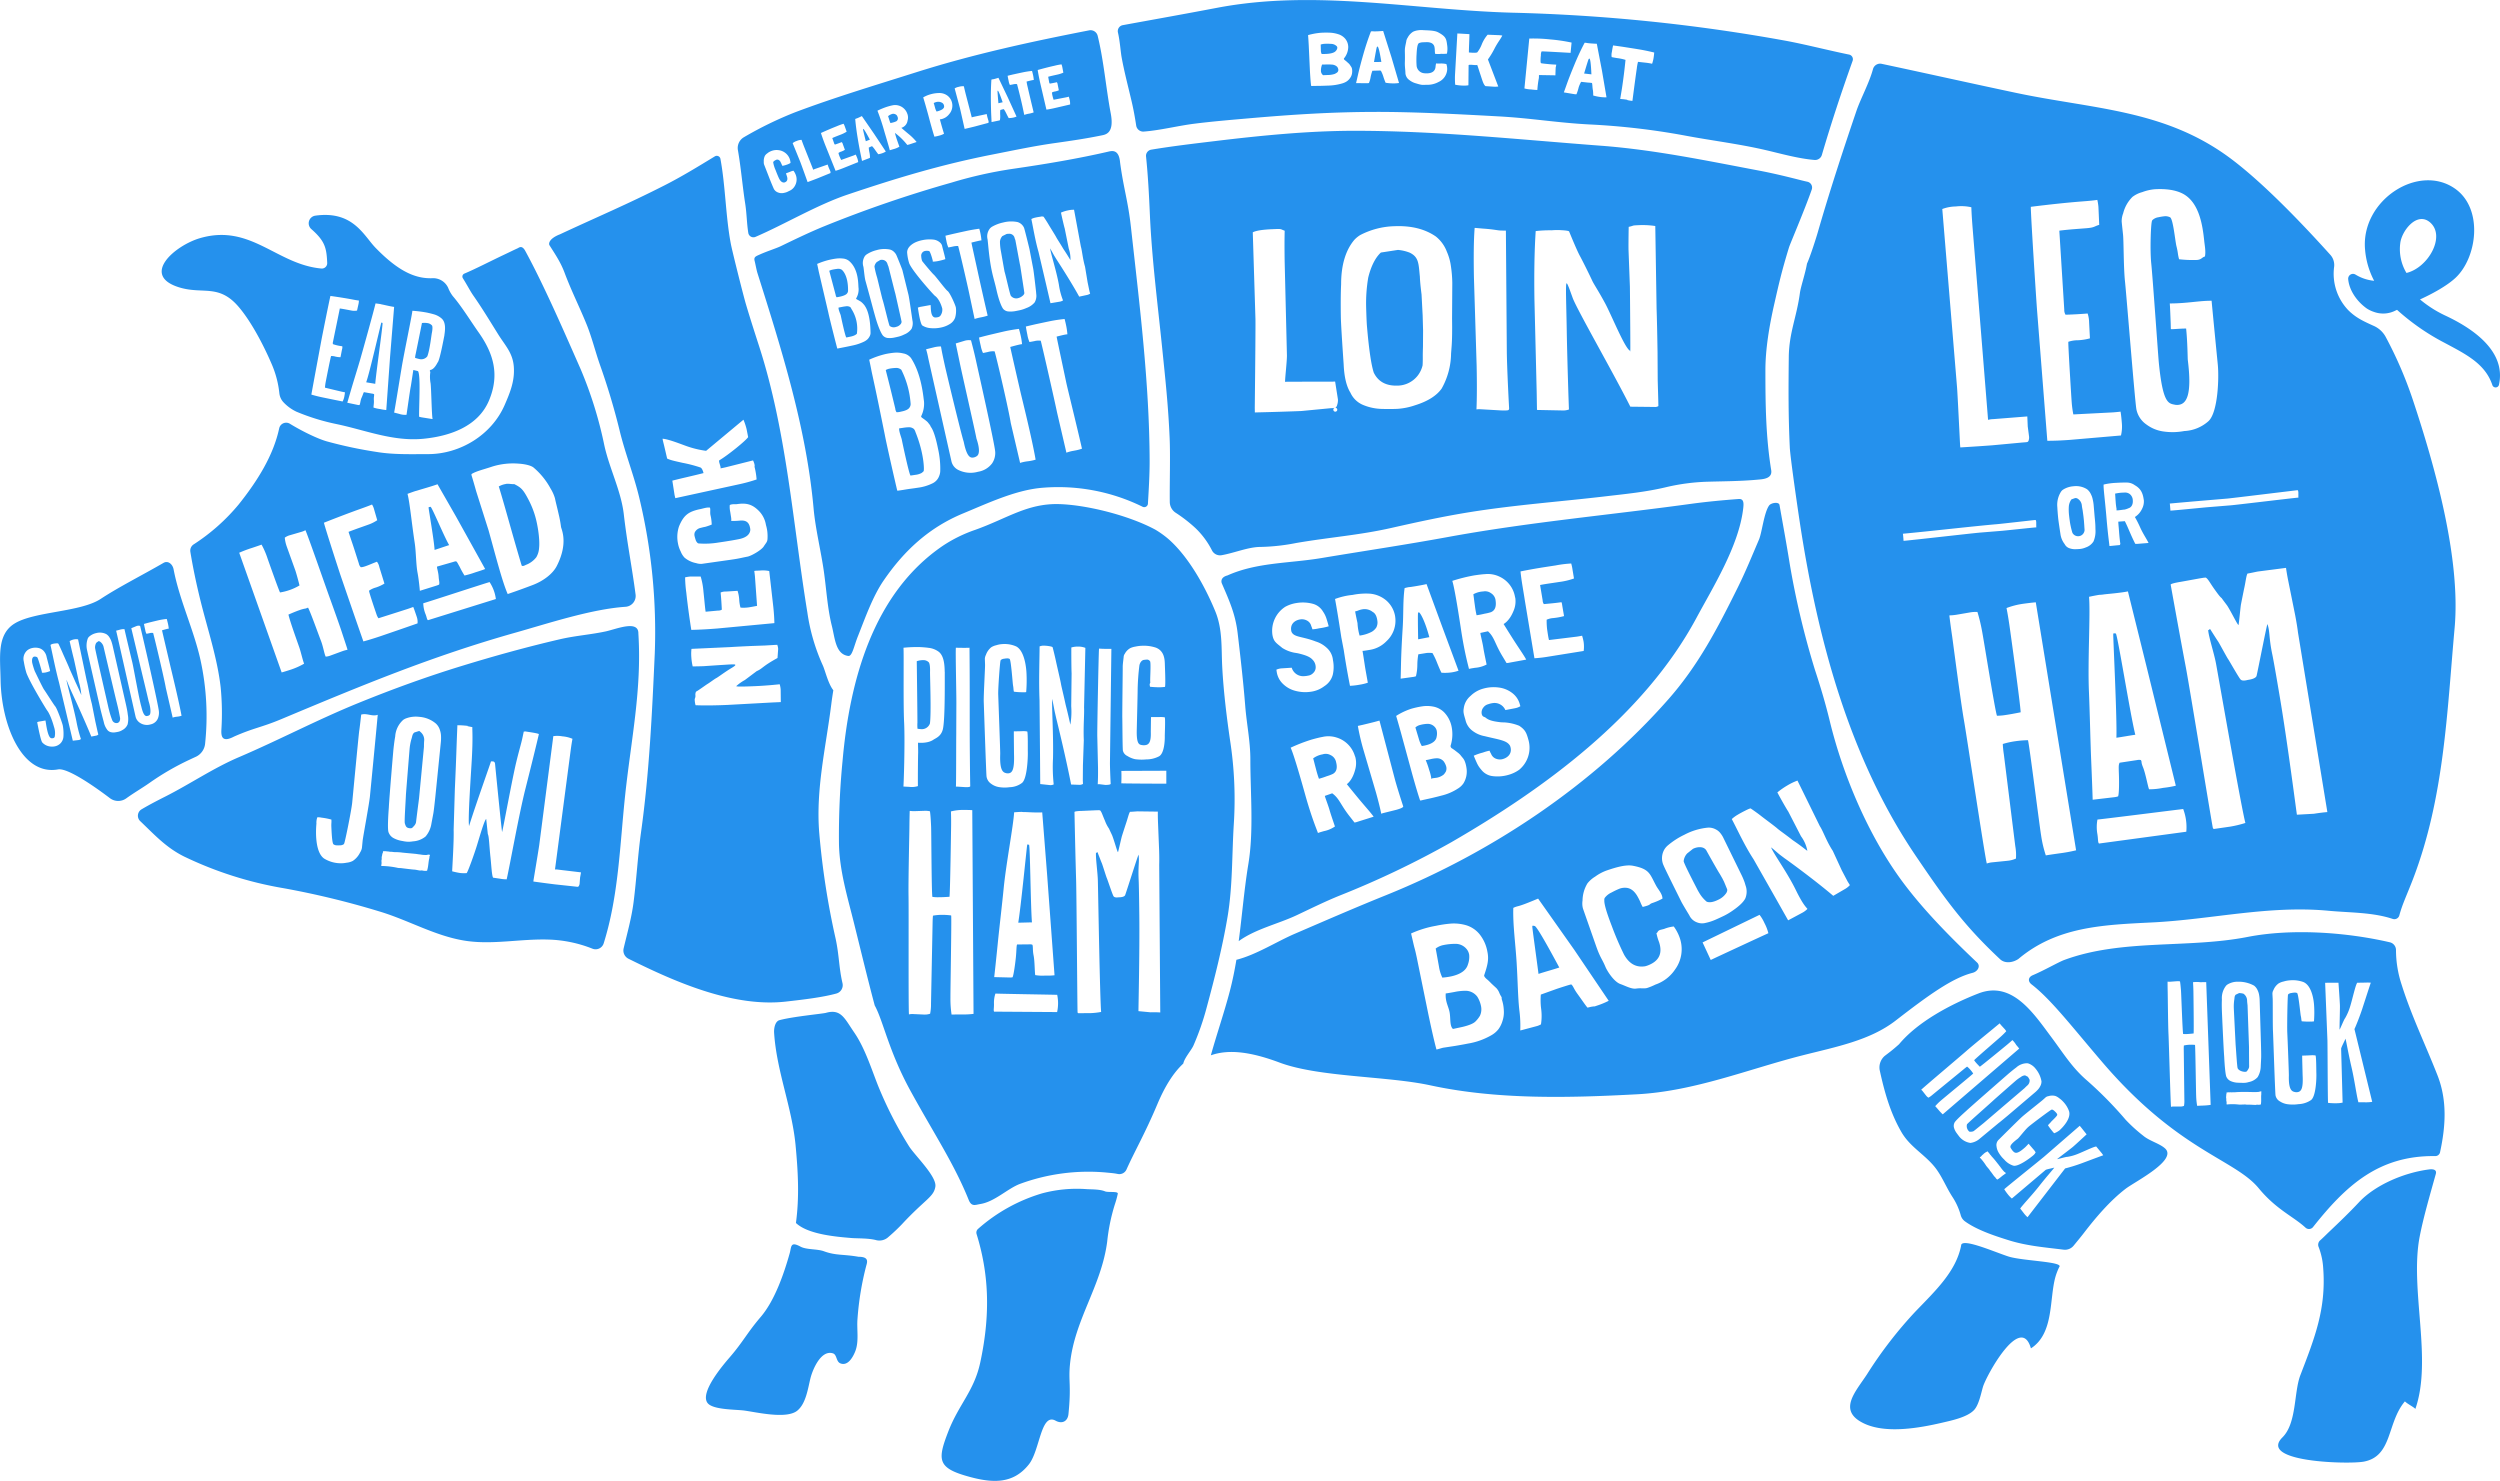 <svg xmlns="http://www.w3.org/2000/svg" width="947.032" height="560.971" viewBox="0 0 947.032 560.971">
  <defs>
    <style>
      .cls-1 {
        fill: #2591ed;
        fill-rule: evenodd;
      }
    </style>
  </defs>
  <path class="cls-1" d="M1077.47,924.179c0.12-.63.58-0.1,0.93-0.274,0.57-.3,5.38,30.094,7.42,38.4-1.69.219-5.47,0.91-7.16,1.129C1078.94,956.059,1077.36,924.81,1077.47,924.179Zm-641.78,36.7-1.768.559c-0.84.621-.777,1.506-1.137,2.513a19.983,19.983,0,0,0-.671,3.523c-0.1,1.129-1.375,16.975-1.4,17.433-0.114,2.837-.613,9.885-0.441,10.881,0.365,1.175.522,1.77,1.827,1.923,0.952,0.112,1.01-.173,1.707-0.89a3.29,3.29,0,0,0,.676-1.134c0.045-.239.1-0.57,0.144-1.007s0.743-5.975.806-6.377l0.25-1.973,0.173-1.83,1.684-17.651c0-.977.025-1.7,0.071-2.187a3.828,3.828,0,0,0-1.423-3.442A0.984,0.984,0,0,0,435.69,960.879ZM949.11,798.888c-1.99,8.739-3.414,17.435-3.414,25.286,0,13.262.147,25.269,2.219,38.068,0.38,3.224-3.5,3.27-5.374,3.448-6.028.559-12.2,0.579-18.241,0.747a78.323,78.323,0,0,0-16.108,2.055c-7.887,1.891-15.4,2.588-23.286,3.518-17.025,2-34.116,3.23-51.034,5.94-10.091,1.617-19.973,3.768-29.932,6.021-12.041,2.726-23.261,3.508-36.053,5.705a76.436,76.436,0,0,1-13.284,1.475c-4.709-.03-9.9,2.253-14.91,3.138a3.415,3.415,0,0,1-3.617-1.77,31.324,31.324,0,0,0-6.206-8.431,55.545,55.545,0,0,0-7.526-5.853,4.915,4.915,0,0,1-2.277-4.033c-0.089-6.9.245-17.437-.054-24.281-0.552-12.622-1.6-22.07-2.89-34.7-1.7-16.643-3.862-33.333-4.6-50.058-0.322-7.364-.7-14.651-1.449-21.9a2.377,2.377,0,0,1,1.968-2.6c8.024-1.335,16.057-2.278,24.215-3.259,17.276-2.085,35.382-3.891,52.782-3.891,31.317,0,62.2,3.311,93.349,5.655,20.216,1.521,40.087,5.678,59.9,9.428,5.339,1.009,10.612,2.3,15.881,3.641,0.8,0.206,1.621.4,2.421,0.572a2.257,2.257,0,0,1,1.666,2.949c-2.664,7.656-8.246,20.679-8.626,21.93C951.8,786.976,950.9,791.039,949.11,798.888Zm-165.341,36.4-0.7-4.429L782.7,828.5l-1.294.061-11.124,0c-1.458.06-6.147-.061-6.539,0.086v-0.1c-0.02-1.424.739-7.913,0.7-9.982l-0.861-35.546q-0.111-7.464.015-11.64c-1.861-.692-0.914-0.745-4.681-0.588s-6.23.557-7.41,1.191l1.015,32.921q0.064,3.779-.261,33.565l0.029,1.744q10.591-.252,17.627-0.544l11.03-1.063h0l0.79-.031a4.036,4.036,0,0,0,.8-0.111,0.747,0.747,0,1,0,.246-0.036,1.579,1.579,0,0,0,.671-0.992A5.832,5.832,0,0,0,783.769,835.29ZM827,804.624l0.086-13.387a47.483,47.483,0,0,0-.542-6.565,20.374,20.374,0,0,0-1.525-5.369,13.377,13.377,0,0,0-4.159-5.742q-6.207-4.3-15.725-3.9a29.67,29.67,0,0,0-12.927,3.351,10.5,10.5,0,0,0-2.249,1.841q-4.97,5.925-4.987,16.788-0.228,4.764-.106,12.421,0.057,3.192,1.073,17.989,0.312,7.071,2.551,10.658a9.1,9.1,0,0,0,4.979,4.729,19.636,19.636,0,0,0,6.565,1.424c2.151,0.072,4.225.067,6.2-.01a25.645,25.645,0,0,0,6.716-1.352q7.2-2.235,10.111-6.342a27.692,27.692,0,0,0,3.561-13.237l0.243-3.208C827.023,812.376,827.069,809.02,827,804.624Zm21.614,34.114q-0.714-13.333-.871-20.966l-0.349-46.049-0.006-.384-1.844-.038c-1.377-.028-2.6-0.455-6.853-0.735l-2.771-.246c-0.152,0-.283,0-0.38,0l0,0.185q-0.493,6.374-.253,18.727l1.023,33.32q0.206,10.236-.066,16.506a6.439,6.439,0,0,1,1.459-.066l7.913,0.453C848.536,839.5,848.476,839.44,848.612,838.738Zm56.541-.936-0.036-1.937-0.218-7.75-0.065-10.755q-0.175-11.144-.365-16.568l-0.491-31.205a32.149,32.149,0,0,0-6.545-.308c-2.512.107-1.3,0.153-3.526,0.629-0.076,4.271-.091,7.147-0.07,8.634l0.526,14.033c0.046,3.229.269,28.517,0.112,24.292-1.955-.733-7.016-13.415-9.574-18.149s-4.22-7.107-4.832-8.467-3.617-7.47-4.665-9.365-3.364-7.528-4.043-9.181c-0.01-.259-1.069-0.439-3.176-0.549a22.872,22.872,0,0,0-3.49.056,46.669,46.669,0,0,0-6.013.293q-0.714,10.6-.481,26.008l0.851,34.965,0.111,6.784,9.519,0.193a6.382,6.382,0,0,0,2.593-.371c-0.081-1.485-.679-19.99-0.841-30.13s-0.512-17.643-.045-17.661c0.2-.013.633,0.938,1.327,2.853l1.038,2.863c2,5.019,15.49,28.482,21.771,41.017l9.123,0.1A2.34,2.34,0,0,0,905.153,837.8ZM597.86,795.059a1.649,1.649,0,0,0,.324-0.836c0.122-6.2-2.289-8-2.4-8.084a2.433,2.433,0,0,0-1.687-.317,16.8,16.8,0,0,0-1.8.292,5.178,5.178,0,0,0-1.219.42c0.006,0.025.016,0.083,0.034,0.173l2.39,8.99a1.8,1.8,0,0,0,.355.88c0.506-.074.96-0.158,1.36-0.249Q597.378,795.832,597.86,795.059Zm281.15-88.9a0.526,0.526,0,0,0-.344.384q-0.191.4-1.647,5.276l2.766,0.317C879.613,708.186,879.36,706.193,879.01,706.155ZM333.69,980.462c-2.7,1.912-5.965,3.794-8.923,5.934a5.212,5.212,0,0,1-6.22-.091c-6.846-5.2-16.172-11.432-19.568-10.883-13.717,2.543-21.531-16.735-21.822-33.938-0.147-8.594-1.467-17.137,5.311-21.317,7.492-4.617,24.932-4.282,32.6-9.316,7.058-4.632,15.485-8.833,23.825-13.659,1.7-.981,3.427.494,3.8,2.431,2.234,11.721,7.7,23,10.212,34.442a99.261,99.261,0,0,1,1.719,31.726,6.142,6.142,0,0,1-3.578,4.893c-0.842.381-1.675,0.772-2.5,1.164A99.249,99.249,0,0,0,333.69,980.462Zm-2.237-60.127,0.031,0.046c0.1,0.544.253,1.286,0.471,2.232a4.5,4.5,0,0,0,.461,1.444c0.045,0,.4-0.066,1.084-0.214a3.123,3.123,0,0,1,1.431-.091l0.028,0.021c0.863,3.249,4.229,17.452,4.794,20.778l2.54,11.009c0.026,0.153.041,0.239,0.043,0.254a7.058,7.058,0,0,1,1.414-.325l0.527-.056a7.557,7.557,0,0,0,1.433-.326l-0.007-.051c-1.1-5.949-3.893-17.33-4.233-18.8s-3.163-13.446-3.15-13.522l0.06-.015c0.674-.2,1.213-0.351,1.621-0.453a4.858,4.858,0,0,1,.869-0.163,14.576,14.576,0,0,0-.3-1.846c-0.152-.665-0.309-1.276-0.464-1.82a26.3,26.3,0,0,0-3.363.554c-1.011.239-1.907,0.458-2.7,0.651S332.4,920.066,331.453,920.335Zm-30.724,38.5c-0.2-1.017-2.208-6.6-2.89-7.308-0.552-.63-3.687-5.624-4.2-6.305s-3.257-6.479-3.539-7.028a28.9,28.9,0,0,1-.977-3.213c-0.226-1.75.342-2.193,0.785-2.284a1.9,1.9,0,0,1,1.094.224c0.365,0.213,1.707,5.11,1.786,5.512a1.684,1.684,0,0,1,.028.356,4.518,4.518,0,0,0,1.433-.087,8.756,8.756,0,0,0,1.649-.523l0.02,0c-0.018-.448-1.243-4.964-1.347-5.487a4.388,4.388,0,0,0-.648-1.546A3.819,3.819,0,0,0,292,929.565a5.455,5.455,0,0,0-2.778-.133,4.713,4.713,0,0,0-1.826.793,4.213,4.213,0,0,0-1.444,4.318,33.742,33.742,0,0,0,.955,4.226c1.251,3.59,7.644,14.07,7.945,14.406,0.241,0.275,1.4,2.034,2.543,6.153a7.279,7.279,0,0,1,.276,3.717,0.779,0.779,0,0,1-.679.56,1.607,1.607,0,0,1-.729-0.015c-1.373-.514-1.92-5.971-2.105-6.693l-2.272.392a2.112,2.112,0,0,0-.863.28l0.03,0.152c0.02,0.1.038,0.2,0.061,0.3,0.174,0.88,1.238,6.535,1.846,7.2a4.72,4.72,0,0,0,2.2,1.369,5.376,5.376,0,0,0,2.584.1,4.122,4.122,0,0,0,2.137-1.17,4.027,4.027,0,0,0,1.086-2.487A16.963,16.963,0,0,0,300.729,958.84Zm13.456,3.351-0.255-.956-0.872-3.926-1.319-6.672c-0.981-3.666-1.434-6.921-1.928-8.695l-3.3-15.764a3.932,3.932,0,0,0-1.6.026,4.815,4.815,0,0,0-1.6.635c0.474,2.13,1.378,5.944,1.621,6.809l1.892,8.66a24.32,24.32,0,0,1,.925,4.917c-0.033.01-.778-1.84-2.254-4.938-1.178-2.73-2.047-4.54-2.366-5.364s-1.966-4.445-2.462-5.594-1.208-2.69-1.585-3.478a0.892,0.892,0,0,0-.826-0.153,6.9,6.9,0,0,0-1.317.173,2.137,2.137,0,0,0-.881.422c0.792,3.514,1.869,9.093,3.226,14.167l3.344,14.1,1.886,8,2.287-.26a1.435,1.435,0,0,0,.786-0.386,51.381,51.381,0,0,1-1.73-6.824c-1.289-6.194-3.3-13.054-3.769-15.607,0.043-.01,1.028,2.5,1.439,3.422l0.615,1.373c1.12,2.411,4.842,10.512,7.391,16.716l1.955-.382A1.35,1.35,0,0,0,314.185,962.191Zm11.167-7.5-0.119-.879c-0.094-.636-0.268-1.546-0.529-2.726l-5.071-22.37a15.317,15.317,0,0,0-.489-1.749,6.556,6.556,0,0,0-.648-1.388,3.82,3.82,0,0,0-1.269-1.373,5.275,5.275,0,0,0-3.824-.412,5.994,5.994,0,0,0-2.786,1.429,2.415,2.415,0,0,0-.411.59,7.788,7.788,0,0,0-.215,4.729c0.142,0.859,4.708,20.737,5.012,22.11q0.186,0.855,1.244,4.806a7.1,7.1,0,0,0,1.175,2.766,2.394,2.394,0,0,0,1.406,1.078,4.079,4.079,0,0,0,1.585.112c0.5-.066.97-0.152,1.421-0.254a5.019,5.019,0,0,0,1.467-.635,4.241,4.241,0,0,0,1.973-2.126A8.67,8.67,0,0,0,325.352,954.7Zm8.515,3.718a3.846,3.846,0,0,0,2.794-2.075,5.646,5.646,0,0,0,.445-3.1c-0.339-2.583-3.49-16.537-3.991-18.79s-2.677-11.726-3.1-13.374a2.27,2.27,0,0,0-1.3.036l-2.034.839c0.2,0.88,2.434,10.191,3.085,13.018s3.15,13.074,3.462,14.594c1.043,3.29.719,4.9,0.405,5.208a1.3,1.3,0,0,1-.608.361c-0.661.152-1.605,0.646-2.575-3.58-0.8-2.645-2.888-14.544-3.372-16.567s-2.687-11.213-2.981-12.653l0-.025a4.974,4.974,0,0,0-1.618.173l-1.545.411-0.023.006c0.035,0.026.226,0.813,0.57,2.354l6.8,30.145a3.873,3.873,0,0,0,1.454,2.253A4.766,4.766,0,0,0,333.867,958.413ZM657.5,786.966c0.464,1.421,2,8.625,2.371,9.061a2.583,2.583,0,0,0,2.484.941,4.294,4.294,0,0,0,2.194-1.157,1.7,1.7,0,0,0,.43-0.755,5.043,5.043,0,0,0-.066-0.531c-0.033-.226-0.063-0.448-0.086-0.664l-1.377-9-0.2-.946-1.682-9.026a6.953,6.953,0,0,1-.37-1.091,2.056,2.056,0,0,0-2.061-1.271,3.824,3.824,0,0,0-.91.091l-1.585.789a3.551,3.551,0,0,0-.907,2.131,20.476,20.476,0,0,0,.37,3.648C656.224,779.765,657.425,786.735,657.5,786.966ZM513.736,985.374c-2,18.856-2.457,37.946-8.122,55.976a3.208,3.208,0,0,1-4.2,2.01,48.8,48.8,0,0,0-16.721-3.47c-10.387-.31-20.467,1.9-30.507.59-11.805-1.55-22.187-7.87-33.579-11.26a319.888,319.888,0,0,0-36.084-8.76,140.994,140.994,0,0,1-37.848-12.03c-6.89-3.42-11.3-8.35-16.625-13.409a2.822,2.822,0,0,1,.511-4.47c3.1-1.836,6.332-3.493,8.989-4.836,9.4-4.755,18.15-10.756,27.842-14.9,15.234-6.509,29.681-14.172,45.113-20.458,13.1-5.334,26.267-10.119,39.738-14.238,12.3-3.763,24.423-7.119,36.925-10.022,5.653-1.313,11.529-1.719,17.225-2.945,3.974-.849,12.481-4.49,12.367.819C520.118,945.3,515.985,964.174,513.736,985.374ZM420.03,954.741c-2.181.758-4.095-.732-6.268-0.071-0.081.8-.573,5.09-0.742,6.118-0.19,1.143-2.384,24.358-2.667,27.241s-2.7,14.831-3.027,15.431a0.642,0.642,0,0,1-.256.37,2.551,2.551,0,0,1-1.38.36,10.654,10.654,0,0,1-1.429-.01,2.118,2.118,0,0,1-.98-0.37c-0.6-.4-0.757-5.448-0.818-6.562a12.1,12.1,0,0,1,.008-1.47,8.426,8.426,0,0,0,0-1.347,25.874,25.874,0,0,0-3.8-.737,5.347,5.347,0,0,0-1.523-.118,5.747,5.747,0,0,0-.341,2.391c-0.307,3.122-.482,10.8,2.864,13.2a11.992,11.992,0,0,0,5.729,1.8,10.859,10.859,0,0,0,2.882-.2,6.355,6.355,0,0,0,2.315-.68,8.022,8.022,0,0,0,2.741-3.17,4.738,4.738,0,0,0,.7-1.72c0.041-.42.135-1.35,0.274-2.77s2.466-13.832,2.763-16.806C417.31,983.172,419.28,963.04,420.03,954.741ZM439.8,1007.99c0.058-.48-0.947-0.21-1.239-0.15a9.934,9.934,0,0,1-2.429-.19c-0.456-.03-0.944-0.11-1.395-0.18-0.616-.09-4.668-0.43-5.279-0.51a21.53,21.53,0,0,0-3-.2c-0.458,0-.886-0.12-1.352-0.12a4.181,4.181,0,0,1-.95-0.1c-0.329-.05-0.61-0.03-0.937-0.1a4.385,4.385,0,0,0-.811-0.02c-0.316,0-.379-0.03-0.415.25a0.91,0.91,0,0,1-.248.73c0.033,0.48-.21.94-0.228,1.44a3.771,3.771,0,0,1,0,.72,2.1,2.1,0,0,0-.084.63,5.132,5.132,0,0,1,.016,1.2,0.713,0.713,0,0,0-.094.39c0.058,0.31.137,0.25,0.5,0.24a30.969,30.969,0,0,1,5.822.72c0.489,0.09.957,0.03,1.444,0.11,0.385,0.06,4.176.52,4.574,0.53,0.793,0.02,1.5.26,2.282,0.35,0.286,0.04.6-.06,0.884-0.02a4.414,4.414,0,0,0,.729.13,4.472,4.472,0,0,0,.968,0c0.152-.05.121,0.02,0.2-0.13a3.053,3.053,0,0,0,.083-0.36c0.4-1.37.352-2.82,0.71-4.19,0.075-.29.055-0.53,0.1-0.82C439.684,1008.2,439.785,1008.11,439.8,1007.99Zm4.2-45.234a7.479,7.479,0,0,0-.408-2.2,5.47,5.47,0,0,0-1.552-2.507,10.906,10.906,0,0,0-6.269-2.528,10.548,10.548,0,0,0-5,.57,4.784,4.784,0,0,0-1.086.579,9.153,9.153,0,0,0-3.037,6.25q-0.338,1.854-.663,4.852c-0.089.839-1.568,18.22-1.755,22.12-0.142,1.857-.611,8.416-0.066,9.449a4.028,4.028,0,0,0,1.968,2.166,9.911,9.911,0,0,0,2.831.97c0.947,0.17.975,0.21,1.852,0.31a9.02,9.02,0,0,0,2.545-.1,8.352,8.352,0,0,0,4.787-1.84,9.82,9.82,0,0,0,2.231-4.949l0.7-3.718c0.188-.9.608-4.851,0.79-6.574l2.044-20.25A16.554,16.554,0,0,0,444,962.756Zm31.935,20.183q3.609-14.295,5.136-20.875-0.258-.289-4.143-0.865c-0.669-.1-1-0.152-1.155-0.183-0.079-.03-0.225-0.046,0,0,0.079,0.031.083,0.072-.428,0.092l-0.618,2.9c-0.56,2.4-1.158,4.277-2.2,8.569-1.538,6.356-4.772,24.185-5.38,26.575-0.2-.712-2.3-21.963-2.671-25.8-0.152-1.571-1.8-.626-1.5-1.1-0.056.418-5.876,16.655-8.353,24.643-0.458-2.934.671-18.657,1.046-25.349,0.449-7.994.16-10.689,0.2-12.133-3.475-.641-0.915-0.341-1.831-0.478a31.671,31.671,0,0,0-3.827-.239l-0.008.06c-0.4,9.373-.388,11.62-0.965,24.247l-0.453,15.331c0.152,4.094-.57,15.024-0.557,15.7l0.073,0.02c1.1,0.28,2.087.49,2.956,0.62a13.272,13.272,0,0,0,2.457.04c0.519-.56,3-7.56,3.879-10.43,1.036-3.37,2.822-9.635,3.526-10.088l0.611,5.736c0.481,0.842.527,4.3,1.01,8.822,0.319,2.98.5,6.93,0.993,7.69l2.652,0.39a12.331,12.331,0,0,0,2.489.23C470.039,1011.99,473.526,992.469,475.935,982.939Zm21.1,31.5c-0.089-.01-0.287-0.03-0.588-0.08l-7.983-.95a6.355,6.355,0,0,0-1.284-.08l0-.04c0.073-.56.165-1.24,0.274-2.06l5.637-42.835q0.392-2.929.709-4.557a12.379,12.379,0,0,0-3.8-.93,10.842,10.842,0,0,0-3.46-.071l-5.333,41.253q-0.2,1.485-2.138,13.13l-0.091.68q4.854,0.675,8.087,1.07l7.266,0.78c0.3,0.03.532,0.06,0.684,0.08l0.365,0.04a2.11,2.11,0,0,0,.481.02,0.607,0.607,0,0,0,.37-0.34,2.009,2.009,0,0,0,.271-0.82l0.182-2.36ZM1066.48,882.882l-0.13-1.718-0.17-1.582-0.3-2.237c-0.16-.829-0.27-1.454-0.31-1.871a3.4,3.4,0,0,0-1.75-2.7,1.694,1.694,0,0,0-.78-0.137l-1.4.5a5.182,5.182,0,0,0-1,2.634,18.754,18.754,0,0,0,.05,3.107c0.1,0.977.19,1.663,0.25,2.055a29.935,29.935,0,0,0,1.05,4.872,2.444,2.444,0,0,0,4.25.116,2.688,2.688,0,0,0,.36-1.072c0-.214-0.02-0.5-0.05-0.88S1066.5,883.233,1066.48,882.882ZM606.456,736.867c-1.484-2.782-2.317-4.127-2.51-4.051a0.413,0.413,0,0,0-.045.379c0.028,0.229.362,1.656,1.015,4.279C605.428,737.273,605.942,737.068,606.456,736.867Zm89.071,398.4c-1.9-.79-4.865-0.73-6.876-0.83a50.8,50.8,0,0,0-17.026,1.61,64.156,64.156,0,0,0-24.25,13.5,1.845,1.845,0,0,0-.489,1.91c4.356,14.13,5.559,29.27,1.378,48.67-2.348,10.88-8.123,15.75-12.177,26.31-3.969,10.31-4.027,13.46,6.855,16.62,9.506,2.76,17.631,3.39,23.76-4.38,4.214-5.35,4.486-19.65,10.118-16.53,2.416,1.34,4.582.27,4.861-2.48,1.122-11.18-.066-12.35.582-18.91,1.669-16.88,11.856-29.44,14.084-46.36a71.755,71.755,0,0,1,2.916-14.2,35.468,35.468,0,0,0,1.1-3.98C700.635,1135.1,696.753,1135.78,695.527,1135.27Zm-177.9-86.83c-0.881-.43-1.74-0.85-2.581-1.27a3.478,3.478,0,0,1-1.869-3.92c1.365-5.78,3.012-11.59,3.769-17.52,1.122-8.79,1.59-17.67,2.822-26.473,3.12-22.349,4.189-45.044,5.2-67.679a217.334,217.334,0,0,0-5.815-58.835c-2.077-8.8-5.48-17.208-7.57-26a258.619,258.619,0,0,0-7.459-24.811c-1.737-5.009-3.006-10.237-4.994-15.126-2.67-6.568-5.8-12.754-8.3-19.459-1.487-3.989-3.493-6.928-5.729-10.452-0.471-.743.02-2.645,3.964-4.167,14.983-6.99,24.962-11.109,39.566-18.523,6.5-3.3,12.8-7.16,19.1-11a1.41,1.41,0,0,1,2.117.931c1.93,10.483,1.975,21.866,3.946,32.245,0.5,2.644,4.7,19.443,5.757,22.992,1.58,5.312,3.28,10.585,4.979,15.853,10.476,32.5,12.745,67,18.241,100.712a73.907,73.907,0,0,0,5.815,20c0.914,1.927,2,6.915,4.027,9.514-0.284,1.769-.552,3.539-0.772,5.309-2.037,16.262-5.874,31.965-4.58,48.522a296.925,296.925,0,0,0,6.2,40.173c1.395,6.37,1.228,11.01,2.639,17.02a3.286,3.286,0,0,1-2.3,3.85c-5.185,1.43-12.291,2.29-19.277,3.07C555.528,1065.52,534.6,1056.76,517.631,1048.44Zm15.121-175.753,23.9-5.208a59.317,59.317,0,0,0,6.9-1.881,26.964,26.964,0,0,0-.82-4.933c0.063,0.27.331-.518-0.533-2.283l-10.168,2.563q-1.288.306-2.183,0.458c0.377-.366-0.9-2.777-0.381-3.082,3.159-1.856,10.007-7.4,10.879-8.767l-0.6-3.082a24.019,24.019,0,0,0-1.17-3.513l-14.155,11.793a36.838,36.838,0,0,1-7.527-1.831c-3.923-1.449-6.955-2.588-8.954-2.757,0.011,0.453.431,1.943,0.707,3.148l0.722,3.107c0.137,0.57.231,0.992,0.291,1.256,1.3,0.61,2.313.824,5.845,1.622a50.5,50.5,0,0,1,6.821,1.785c0.775,0.417,1.1,2.106,1.13,2.1-1.117.295-4.1,1.013-6.525,1.577s-4.189,1-5.3,1.291l0.853,5.482C532.589,871.964,532.678,872.351,532.752,872.687Zm3.515,22.537a9.639,9.639,0,0,0,4.382,2.065,5.811,5.811,0,0,0,2.15.279c0.488-.071,1.56-0.219,3.221-0.457s4.217-.6,7.672-1.088,3.976-.722,6.542-1.215c1.591-.392,5.195-2.508,6.028-3.845s1.368-1.647,1.421-2.894a15.848,15.848,0,0,0-.112-3.066,16.251,16.251,0,0,0-.481-2.176,9.816,9.816,0,0,0-3.044-5.676c-2.406-2.262-4.582-2.684-7.841-2.222-1.036.148-1.71-.137-2.817,0.346a8.74,8.74,0,0,0,.17,2.568l0.339,2.151a5.242,5.242,0,0,1,.051,1.322,29.807,29.807,0,0,0,3.181-.122c2.725-.29,3.67.9,4,3.036a2.925,2.925,0,0,1,.036.534q-0.267,2.433-3.769,3.321c-1.322.315-5,.94-8.358,1.413a31.12,31.12,0,0,1-7.337.346,0.829,0.829,0,0,1-.494-0.173,2.758,2.758,0,0,1-.8-1.378,10.921,10.921,0,0,1-.406-1.531,2.354,2.354,0,0,1,.145-1.144,3.19,3.19,0,0,1,2.3-1.693,16.879,16.879,0,0,1,1.669-.387,21.175,21.175,0,0,0,2.436-.854,17.324,17.324,0,0,0-.5-3.687c-0.177-1.118.091-2.019-.175-2.731-1.279-.207-2.963.489-4.092,0.646-4,.931-5.829,2.162-7.594,6.387a12.44,12.44,0,0,0-.405,6.611,11.187,11.187,0,0,0,1.039,3.026A7.1,7.1,0,0,0,536.267,895.224Zm2.54,27.359q4.722-.108,9.924-0.534l21.555-2.029q-0.052-2.769-.4-6.082l-1.548-13.644a11.55,11.55,0,0,0-3.315-.208c-1.1.091-1.537,0.025-2.264,0.152l-0.094,0c0.091,0.6.178,1.282,0.253,2.019l0.806,11.178-0.043.055c-1.244.229-2.834,0.56-3.8,0.641a13.042,13.042,0,0,1-2.433.006,13.928,13.928,0,0,1-.486-3.133,13.7,13.7,0,0,0-.614-3.219l-4.472.275a4.437,4.437,0,0,0-1.91.35l-0.046,0c0.228,2.212.373,4.765,0.459,6.5a2.4,2.4,0,0,1-1.4.356l-4.7.432-0.05-.045-0.016-.143c-0.187-1.215-.359-3.295-0.546-5.09l-0.259-2.5a27,27,0,0,0-1.038-5.543l-0.043.006-3.8-.021a13.534,13.534,0,0,0-2.059.32,48.971,48.971,0,0,0,.471,5.925Q537.553,914.49,538.807,922.583Zm14.024,28.405,16.66-.91,3.23-.147-0.049-4.638a8.8,8.8,0,0,0-.372-2.111c-0.712.066-4.361,0.489-9.189,0.707s-7.256.219-7.271,0a17.116,17.116,0,0,1,3.277-2.324l4.463-3.351c2.365-1.042,2-1.749,7.892-4.983l0.248-3.417a5.216,5.216,0,0,0-.342-1.577l-0.922.041-3.69.218-5.129.184q-5.307.243-7.889,0.412l-14.865.681a16.083,16.083,0,0,0-.053,3.188,21.036,21.036,0,0,0,.514,3.458c2.034-.025,3.409-0.061,4.116-0.092l6.684-.452c1.54-.071,5.035-0.371,5.207-0.152,0.008,0.066.838,0.04-1.39,1.357s-5.02,3.433-5.663,3.753-2.331,1.612-3.217,2.151-3.7,2.629-4.475,2.99a2.679,2.679,0,0,0-.218,1.557c-0.018,1.032-.332.894-0.279,1.647a9.039,9.039,0,0,0,.324,1.942Q545.491,951.322,552.831,950.988ZM602.14,1160.05c-5.868-1.03-8.484-.4-13.1-2.09-2.591-.95-6.636-0.51-8.933-1.79-3.827-2.05-3.328.09-4.019,2.55-2.184,7.78-5.674,17.9-10.962,24.1-5.215,6.1-6.6,9.33-11.775,15.33-2.527,2.93-11.448,13.38-8.361,17.32,2.034,2.6,10.678,2.4,13.931,2.84,4.693,0.64,15.931,3.33,20.016.05,3.323-2.68,4.042-8.42,5.017-12.32,0.788-3.14,3.926-10.85,8.518-9.4,1.542,0.49,1.165,3.12,2.8,3.78,2.807,1.14,4.7-2.26,5.567-4.35,1.618-3.89.578-8.38,0.932-12.54a110.725,110.725,0,0,1,3.341-20.19C605.577,1161.79,605.97,1160.05,602.14,1160.05ZM556.478,740.9a4.713,4.713,0,0,1,2.267-4.953A138.371,138.371,0,0,1,578.4,726.4c15.092-5.664,30.38-10.228,45.609-15.055,21.581-6.838,43.487-11.586,65.494-15.878a2.785,2.785,0,0,1,3.241,2.034c2.326,9.461,3.161,19.944,4.952,29.4,1.469,7.748-2.054,8.073-3.655,8.4-5.891,1.205-11.62,2.034-17.559,2.873-7.935,1.118-15.647,2.769-23.511,4.312-19.393,3.809-36.119,8.858-54.918,15.184-11.579,3.9-23.916,11.29-34.938,16.034a1.969,1.969,0,0,1-2.713-1.492c-0.613-3.913-.562-7.209-1.195-11.264C558.21,754.558,557.633,747.5,556.478,740.9Zm113.549-30.412q0.366,2.269.917,4.747l2.389,10.259c0.846-.109,1.77-0.282,2.781-0.508l6.187-1.436a6.072,6.072,0,0,0-.127-1.613c-0.121-.521-0.233-0.958-0.336-1.3l-0.011-.044c-0.27.074-.574,0.15-0.912,0.224l-4.837.939-0.03-.021a15.921,15.921,0,0,1-.436-1.568,6.182,6.182,0,0,1-.167-1.167,3.1,3.1,0,0,1,1.145-.374,6.074,6.074,0,0,0,1.446-.458l-0.428-2.138a2.418,2.418,0,0,0-.291-0.9l0-.015c-1.006.221-1.908,0.4-2.7,0.531a1.243,1.243,0,0,1-.261-0.658l-0.354-1.925,0.015-.025,0.066-.014c0.55-.149,1.231-0.317,2.046-0.5l1.13-.251a12.148,12.148,0,0,0,2.487-.783l-0.005-.026-0.4-2.141a6.887,6.887,0,0,0-.289-0.973,22.57,22.57,0,0,0-2.7.531Q673.678,709.469,670.027,710.487Zm-11.41,2.2,0.031,0.038c0.076,0.475.2,1.126,0.388,1.95a4.873,4.873,0,0,0,.463,1.475c0.043,0,.428-0.064,1.16-0.211a3.849,3.849,0,0,1,1.519-.107l0.026,0.012q1.132,4.264,2.064,8.47l0.628,2.965c0.033,0.134.048,0.2,0.051,0.216a10.467,10.467,0,0,1,1.492-.417l0.549-.1a9.4,9.4,0,0,0,1.512-.43l-0.01-.043q-1.842-7.685-2.272-9.613a19.691,19.691,0,0,1-.4-2.029l0.065-.016c0.72-.185,1.305-0.333,1.735-0.43a7.735,7.735,0,0,1,.933-0.162,12.916,12.916,0,0,0-.269-1.826c-0.132-.584-0.261-1.119-0.4-1.592a32.728,32.728,0,0,0-3.592.56q-1.622.344-2.887,0.623C660.557,712.2,659.628,712.425,658.617,712.682Zm-6.329,8.594q0.031,3.825.145,6.333c0.083,1.668.119,2.525,0.119,2.573a0.048,0.048,0,0,0,.045.013l2.741-.569a2.7,2.7,0,0,0,.379-0.122,8.326,8.326,0,0,0,.109-2,11.67,11.67,0,0,1,.041-1.877l0.932-.254a0.883,0.883,0,0,1,.43-0.028,12.03,12.03,0,0,1,.948,1.689c0.415,0.848.707,1.4,0.868,1.66l0.026-.005a8.508,8.508,0,0,0,1.7-.173,6.272,6.272,0,0,0,1.242-.395l-0.006-.015-3.337-7.312-3.514-7.361q-1.222.381-1.681,0.486a4.232,4.232,0,0,1-.57.1,1.442,1.442,0,0,0-.411.112C652.342,716.343,652.281,718.723,652.288,721.276Zm-13.712-3.817,1.976,7.376q0.213,0.843,1.714,7.575l0.1,0.389c1.555-.359,2.842-0.669,3.872-0.929l4.367-1.169c0.147-.038.258-0.064,0.327-0.084l0.174-.041a1.092,1.092,0,0,0,.223-0.074,0.362,0.362,0,0,0,.1-0.256,1.326,1.326,0,0,0-.043-0.506l-0.435-1.465-0.241-1.116c-0.035.01-.134,0.036-0.279,0.071l-4.771,1.017a2.505,2.505,0,0,0-.606.2l0-.026c-0.081-.315-0.177-0.709-0.3-1.172l-2.072-7.973c-0.276-1.124-.484-2-0.613-2.632a5.086,5.086,0,0,0-1.91.206A4.336,4.336,0,0,0,638.576,717.459Zm-11.916,3.4q0.707,2.247,1.889,6.562l0.588,2.215c0.78,2.843,1.362,4.877,1.765,6.1a13.635,13.635,0,0,0,1.824-.4,7.365,7.365,0,0,0,1.755-.671,0.131,0.131,0,0,0,.058-0.036l-0.007-.025q-0.8-2.648-1.128-3.867c-0.22-.819-0.372-1.333-0.448-1.546a5.754,5.754,0,0,0,.859-0.165,5.2,5.2,0,0,0,2.717-1.865,4.874,4.874,0,0,0,.99-4.51l-0.007-.02a4.685,4.685,0,0,0-1.887-2.591,5.135,5.135,0,0,0-2.92-.839,12.456,12.456,0,0,0-3.164.452A11.678,11.678,0,0,0,626.66,720.861ZM609.323,725.9a82.915,82.915,0,0,1,2.708,8.179c1.355,4.529,2.006,6.792,1.948,6.807,0.027,0,.116-0.033.258-0.076l1.1-.329a8.191,8.191,0,0,0,2.3-.945c-0.64-1.785-1.068-3.031-1.288-3.755s-0.345-1.21-.391-1.467l0.064,0.05a24.961,24.961,0,0,1,4.6,4.511l0.026-.008a6.791,6.791,0,0,0,.757-0.188l2.763-.918a20.811,20.811,0,0,0-3.186-3.142c-1.5-1.254-2.36-2-2.581-2.208l0-.02,0.109-.035a3.325,3.325,0,0,0,2.226-2.708,4.014,4.014,0,0,0,.01-2.283,1.142,1.142,0,0,0-.081-0.211,4.841,4.841,0,0,0-3.3-3.2,4.714,4.714,0,0,0-2.487-.048c-0.431.082-1.059,0.25-1.9,0.5A29.249,29.249,0,0,0,609.323,725.9Zm-8.418,3.163c0.19,2.21.5,4.567,0.911,7.089s0.8,4.592,1.138,6.229,0.511,2.477.519,2.525a0.054,0.054,0,0,0,.048.007l2.616-1a2.394,2.394,0,0,0,.357-0.181,8.459,8.459,0,0,0-.207-2,11.639,11.639,0,0,1-.254-1.857l0.879-.4a0.848,0.848,0,0,1,.42-0.094,11.576,11.576,0,0,1,1.2,1.518c0.544,0.77.919,1.276,1.12,1.5l0.022-.008a8.411,8.411,0,0,0,1.657-.442,6.344,6.344,0,0,0,1.165-.583l-0.008-.012-4.445-6.7-4.622-6.712c-0.765.381-1.294,0.63-1.586,0.742a4.046,4.046,0,0,1-.544.2A1.439,1.439,0,0,0,600.905,729.066Zm-12.988,5.286q0.7,2.185,1.623,4.551l3.924,9.771c0.82-.236,1.709-0.549,2.666-0.925l5.9-2.372a6.1,6.1,0,0,0-.374-1.572c-0.2-.5-0.375-0.912-0.527-1.236l-0.015-.043c-0.261.118-.553,0.239-0.872,0.362l-4.634,1.668-0.031-.013c-0.278-.549-0.5-1.043-0.676-1.482a6.568,6.568,0,0,1-.342-1.129,3.165,3.165,0,0,1,1.079-.545,6.111,6.111,0,0,0,1.355-.673l-0.75-2.047a2.283,2.283,0,0,0-.425-0.85l-0.008-.015c-0.955.374-1.823,0.692-2.588,0.941a1.2,1.2,0,0,1-.352-0.612l-0.644-1.846,0.008-.026,0.061-.025c0.522-.232,1.168-0.5,1.945-0.807l1.087-.422a12.294,12.294,0,0,0,2.337-1.154l-0.01-.026-0.729-2.051a7.161,7.161,0,0,0-.426-0.921,22.726,22.726,0,0,0-2.588.941Q591.359,732.79,587.917,734.352ZM577.211,738.2l2.872,7.071q0.323,0.808,2.649,7.3l0.142,0.373q2.253-.828,3.733-1.408l4.187-1.707c0.137-.055.243-0.1,0.309-0.124l0.172-.066a1.121,1.121,0,0,0,.213-0.1,0.38,0.38,0,0,0,.06-0.267,1.367,1.367,0,0,0-.1-0.5l-0.616-1.4-0.377-1.081c-0.038.015-.132,0.051-0.271,0.107l-4.607,1.607a2.538,2.538,0,0,0-.57.272l-0.01-.022c-0.117-.3-0.269-0.682-0.438-1.127l-3.047-7.654q-0.632-1.615-.937-2.532a5.043,5.043,0,0,0-1.869.443A4.358,4.358,0,0,0,577.211,738.2Zm-10.942,7.043a2.891,2.891,0,0,0,.112,1.043c0.084,0.221.279,0.714,0.575,1.477s0.754,1.93,1.365,3.511,1.183,2.955,1.7,4.122a2.84,2.84,0,0,0,1.589,1.462,3.727,3.727,0,0,0,1.914.254,7.222,7.222,0,0,0,1.381-.343,7.868,7.868,0,0,0,.932-0.443,4.336,4.336,0,0,0,2.231-1.978,4.827,4.827,0,0,0,.261-4.274,6.29,6.29,0,0,0-.8-1.424,3.909,3.909,0,0,0-1.142.331l-0.937.366c-0.378.15-.631,0.236-0.763,0.272,0.036,0.163.137,0.491,0.309,0.989,0.441,1.259.2,2.062-.731,2.428a1.892,1.892,0,0,1-.236.069c-0.76.071-1.4-.415-1.94-1.459-0.294-.593-0.742-1.656-1.338-3.2a12.363,12.363,0,0,1-.9-2.871,0.334,0.334,0,0,1,.023-0.243,1.168,1.168,0,0,1,.529-0.514,4.66,4.66,0,0,1,.656-0.343,1.019,1.019,0,0,1,.535-0.038,1.6,1.6,0,0,1,1.03.92c0.109,0.188.225,0.44,0.365,0.755a4.63,4.63,0,0,0,.344.684,11.493,11.493,0,0,0,1.9-.531,6.335,6.335,0,0,0,1.168-.57,5.985,5.985,0,0,0-.378-1.714,5.148,5.148,0,0,0-4.143-3.13,5.558,5.558,0,0,0-3.049.448,4.923,4.923,0,0,0-1.251.781,3.052,3.052,0,0,0-.879.89A4.531,4.531,0,0,0,566.269,745.247Zm232.479-43.654a0.532,0.532,0,0,0-.3.422q-0.144.42-1.023,5.439c0.924,0,1.854-.01,2.784-0.013Q799.271,701.594,798.748,701.593ZM599.061,800.314A2.489,2.489,0,0,0,597.4,800a15.119,15.119,0,0,0-1.58.25c-0.691.137-1.094,0.216-1.216,0.228-0.165.682,0.735,2.531,0.823,2.994s1.707,8.12,2.12,8.329h0.076l1.35-.285a7.1,7.1,0,0,0,1.864-.6,3.982,3.982,0,0,0,.694-0.516,13.673,13.673,0,0,0-2.038-9.354A3.9,3.9,0,0,0,599.061,800.314Zm10.528,295.006c-2.613-6.6-5.037-14.4-9.105-20.3-3.586-5.2-4.929-9-10.665-7.37-1.236.35-12.423,1.38-17.6,2.77-1.662.45-2.146,3.06-2.037,4.78,0.917,14.5,6.773,28.19,8.135,42.67,0.986,10.48,1.434,19.73.13,29.38,4.711,4.49,16.1,5.27,21.016,5.7,2.317,0.19,6.491.02,9.409,0.81a4.981,4.981,0,0,0,4.589-1.19,69.345,69.345,0,0,0,5.2-4.91c8.817-9.48,11.985-10.23,12.605-14.17,0.611-3.86-7.889-11.94-9.988-15.32A147.794,147.794,0,0,1,609.589,1095.32ZM468.448,867.332a7.487,7.487,0,0,0-2.365.814l-0.2.061,0.089,0.31c0.5,1.617,1.357,4.521,2.266,7.714l3.06,10.806c0.947,3.331,2.585,8.966,3.264,11.193,0.591,0.4,1.153-.148,2.022-0.448a9.012,9.012,0,0,0,3.52-2.735,7.735,7.735,0,0,0,1.028-3.286c0.4-3.346-.494-8.838-1.383-11.965a33.849,33.849,0,0,0-2.533-6.4c-2.134-4.114-2.877-4.709-5.45-6.036C470.834,867.449,469.279,867.047,468.448,867.332Zm314.09-28.868c0.066-.016.191-0.016,0.246-0.036l-1.426.137C781.72,838.535,782.2,838.494,782.538,838.464Zm-460.4,116.008-0.276-1.394-0.289-1.286-0.443-1.816c-0.2-.676-4.843-20.473-4.918-20.808a3.345,3.345,0,0,0-1.464-2.192,1.029,1.029,0,0,0-.532-0.112l-0.818.616a3.574,3.574,0,0,0-.448,1.922c0.075,0.885,4.705,21.017,4.88,21.815s0.309,1.348.4,1.668a31.252,31.252,0,0,0,1.241,3.957,1.746,1.746,0,0,0,1.73,1.041,1.281,1.281,0,0,0,1.119-.94,2.493,2.493,0,0,0,.122-0.874c-0.023-.168-0.071-0.407-0.129-0.712S322.194,954.757,322.143,954.472ZM435.877,820a2.9,2.9,0,0,0,2.936-1.047c0.962-2.5,1.52-7.974,1.737-8.945,0.137-.618.385-2.365,0-2.782a2.809,2.809,0,0,0-1.484-.833,7.237,7.237,0,0,0-2.292-.057c-0.033.252-2.188,10.878-2.35,11.63a9.076,9.076,0,0,0-.251,1.567l0.03,0.01C434.811,819.735,435.371,819.892,435.877,820ZM440,875.946c-0.261.143-.651-0.015-0.706,0.295s2.1,12.591,2.269,16.049c1.3-.412,4.214-1.414,5.521-1.826C445.051,887.007,440.432,875.707,440,875.946Zm375.436-80.467c-0.385-2.978-.588-5.223-0.634-6.721-0.506-4.869-.334-7.366-3.844-9.077a15.909,15.909,0,0,0-4.458-1.042l-6.461.991c-2.512,2.284-4.007,6.222-4.794,9.477a58.387,58.387,0,0,0-.8,11.081c0.1,3.5.2,5.97,0.315,7.376q1.121,13.1,2.573,17.546,2.488,5.133,8.981,4.937a9.866,9.866,0,0,0,7.745-3.884,10.142,10.142,0,0,0,1.773-3.789c0.055-.743.086-1.785,0.076-3.138s0.03-2.634.071-3.9l0.04-6.148-0.157-5.672Zm408.151,34.2a1.3,1.3,0,0,1-2.52.138c-2.72-8.116-10.05-11.665-17.98-15.922a86.12,86.12,0,0,1-18.13-12.56c-0.21.1-.41,0.2-0.62,0.3a10.2,10.2,0,0,1-8.15.478,11.843,11.843,0,0,1-2.64-1.256c-3.76-2.642-6.7-6.9-7.08-11.108a1.827,1.827,0,0,1,2.79-1.75,16.4,16.4,0,0,0,7.04,2.339,30.8,30.8,0,0,1-3.44-11.784c-1.7-18.7,20.33-33.006,34.25-22.993,10.58,7.62,8.22,25.955.03,33.641-3.37,3.163-9.16,6.239-13.47,8.2a44.041,44.041,0,0,0,9.47,6.056C1214.18,808.606,1226.28,817.2,1223.59,829.681Zm-35.05-42.311c8.22-1.988,14.88-13.8,9.06-19.047-5.06-4.553-11.01,3.243-11.43,7.957A17.483,17.483,0,0,0,1188.54,787.37ZM452.3,789.4a1.209,1.209,0,0,1,.533-1.782c4.487-1.9,9.47-4.521,15.437-7.341,2.119-1,2.9-1.406,4.906-2.324,0.9-.6,1.7-0.651,2.623.852,2.581,4.726,5.007,9.606,7.429,14.686,4.708,9.868,9.229,20.249,13.646,30.267a152.983,152.983,0,0,1,9,28.95c1.922,8.736,6.357,17.264,7.375,26.133,1.276,11.09,3.085,19.822,4.455,30.354a4.12,4.12,0,0,1-3.822,4.637c-12.889.859-29.337,6.306-41.7,9.794-31.818,8.985-58.351,20.061-88.762,32.794-7.656,3.2-10.136,3.194-17.8,6.56-4.526,2.39-4.946-.015-4.82-2.537a100.893,100.893,0,0,0-.261-16.024c-1.236-10.968-4.865-21.749-7.553-32.519-1.544-6.189-2.9-12.561-3.94-18.9a2.82,2.82,0,0,1,1.228-2.792A74.976,74.976,0,0,0,367.324,875.1c7.14-8.924,13.183-18.591,15.379-28.889a2.7,2.7,0,0,1,4.058-1.713c4.647,2.852,10.576,5.72,14.056,6.691a164.687,164.687,0,0,0,18.97,4.013c6.312,1.032,12.907.793,19.325,0.793,12.147,0,24.068-7.287,28.982-18.571,2.038-4.679,3.892-9.154,3.482-14.534-0.4-5.277-3.264-8.014-5.929-12.285-3.193-5.121-6.1-9.952-9.525-14.846C455.106,794.3,453.8,791.784,452.3,789.4ZM408.585,930.078l-0.013-.04c-0.415-1.419-1.38-4.242-2.122-6.53s-2.89-8.34-4.63-13.145-8.12-23.224-9.184-25.554a6.5,6.5,0,0,1-1.481.621l-4.349,1.271a5.8,5.8,0,0,0-1.991.947,13.578,13.578,0,0,0,.77,3.417l3.28,9.132c0.61,1.933,1.3,4.572,1.527,5.549a20.838,20.838,0,0,1-3.781,1.749,21.413,21.413,0,0,1-3.541.895l-0.078-.036c-0.7-1.5-3.822-10.328-4.681-12.759a30.588,30.588,0,0,0-2.287-5.313l-0.063.02q-0.533.22-3.683,1.266a46.6,46.6,0,0,0-4.726,1.785L383.633,938.7q1.356-.366,3.654-1.123a27.27,27.27,0,0,0,4.85-2.192c-0.539-1.378-1.129-4.048-1.7-5.8s-3.6-9.972-4.232-12.805l0.058-.02q2.587-1.137,4.156-1.673a11.359,11.359,0,0,1,2.346-.61l0.866-.33c0.916,1.636,3.971,10.236,4.857,12.488s1.3,5.106,1.834,6.077a6.146,6.146,0,0,0,1.707-.376l4.655-1.709a14.9,14.9,0,0,1,1.715-.483Zm26.52-9.962a5.8,5.8,0,0,0-.276-2.431c-0.263-.763-1.089-3.274-1.33-3.732-0.007-.026-0.012-0.035-0.02-0.061q-0.935.351-2.082,0.743c-4.414,1.418-6.626,2.12-11.05,3.523-0.025,0-.038,0-0.063-0.01a5.213,5.213,0,0,1-.626-1.185c-0.22-.63-3.037-8.8-2.915-9.234a8.051,8.051,0,0,1,2.573-1.2,15.069,15.069,0,0,0,3.249-1.494c-0.564-1.852-1.385-4.475-1.95-6.326a4.6,4.6,0,0,0-.856-1.912c0-.021-0.008-0.031-0.012-0.051-2.275.838-4.926,2.156-6.127,2.09a2.536,2.536,0,0,1-.732-1.368c-3.032-9.57-1.933-5.924-3.916-12,0.018-.02.026-0.031,0.043-0.051l0.15-.051c1.236-.483,2.786-1.053,4.63-1.7l2.576-.916a14.823,14.823,0,0,0,3.472-1.719,0.147,0.147,0,0,1-.013-0.03c-0.342-1.18-.949-3.274-1.309-4.526a6.97,6.97,0,0,0-.641-1.372c-0.051-.052.068,0.035-3.951,1.469s-8.786,3.234-14.29,5.411c0.54,2.217,5.514,17.594,6.3,19.934,3.406,9.916,5.08,14.818,8.651,25.034q2.91-.786,6.36-1.948C426.623,923.065,429.454,922.089,435.105,920.116Zm0.975-12.372,6.241-1.948a9.043,9.043,0,0,0,.932-0.36c0.278-.58-0.061-1.633-0.142-2.91-0.142-2.176-.765-3.483-0.595-3.93l6.159-1.765a3.733,3.733,0,0,1,1.029-.234c0.476,0.285.666,0.9,1.383,2.116a30.865,30.865,0,0,0,1.818,3.28l0.056-.021A34.286,34.286,0,0,0,457,900.777c1.16-.366,2.862-0.89,3.713-1.261l-0.01-.03-11-19.812-7.029-12.266c-1.975.733-6.2,1.928-6.937,2.162s-1.2.371-1.385,0.406-2.566.885-3.047,1.078c0.82,2.96,1.57,10.913,2.743,18.663,0.506,3.341.476,8.182,1.076,11.284,0.476,2.466.869,6.677,0.849,6.748A0.2,0.2,0,0,0,436.08,907.744Zm28.7,3.143a15.1,15.1,0,0,0-2.388-6.423l-0.932.285c-2.48.737-22.777,7.378-24.183,7.745a11.764,11.764,0,0,0,.894,4.2c0.524,1.378.436,1.866,0.886,2.212Zm-1.365-50.176c-3.24,1.1-5.942,1.673-7.8,2.8l-0.114.31c0.484,1.561,1.2,4.018,1.836,6.3l4.683,14.772c2.551,9.108,5.134,19.355,7.264,24.16l0.048-.076c3.827-1.3,6.892-2.436,9.467-3.418,3.853-1.464,7.485-4.139,9.025-7.134,4.584-8.909,1.692-14.081,1.63-14.9a43.868,43.868,0,0,0-.886-4.765c-0.17-.757-0.41-1.8-0.732-3.117s-0.552-2.3-.678-2.934A15.212,15.212,0,0,0,485.481,869a27.452,27.452,0,0,0-6.337-7.846c-1.105-.987-3.941-1.45-5.693-1.547A26.492,26.492,0,0,0,463.411,860.711ZM777.3,703.04a3.155,3.155,0,0,0,.3,1.371c0.658,0.017,1.251.015,1.783-.016,1.9-.109,3.1-0.5,3.6-1.159a1.977,1.977,0,0,0,.549-1.129,0.979,0.979,0,0,0-.218-0.623,3.071,3.071,0,0,0-2.109-.89,19.642,19.642,0,0,0-2.346-.038,5.9,5.9,0,0,0-1.628.292c0,0.041.01,0.128,0.015,0.26ZM780.956,970a3.761,3.761,0,0,0-3-.275,8.463,8.463,0,0,0-3.574,1.521c0.172,0.519.557,2.171,1.036,3.92a38.4,38.4,0,0,0,1.15,3.809l0.055-.015a27.347,27.347,0,0,0,2.921-.956,15.935,15.935,0,0,0,2.289-.859q2.091-1.167,1.239-4.44A3.7,3.7,0,0,0,780.956,970Zm409.854-135c8.48,25.456,18.35,60.432,15.97,86.824-2.89,32.118-3.95,64.282-15.76,95.13-2.32,6.04-4.03,9.47-5.19,13.8a1.957,1.957,0,0,1-2.54,1.3c-7.67-2.54-16.14-2.31-24.32-3.08-22.54-2.12-44.36,3.3-66.48,4.41-18.73.94-36.27,1.5-50.96,13.85-1.95,1.34-5.09,1.95-7.04,0-13.88-12.99-20.89-22.94-31.71-38.87-25.389-37.371-37.4-82.594-44.121-126.962-0.715-4.719-3.541-24.084-3.723-27.964-0.567-11.94-.517-22.146-0.385-34.213,0.1-9.224,2.973-15.047,4.209-24.22,0.34-2.507,1.991-7.173,2.685-11.15,1.312-2.878,3.53-9.941,4.037-11.693,4.5-15.622,9.488-30.852,14.715-46.232,1.515-4.45,4.843-10.562,6.251-15.779a2.8,2.8,0,0,1,3.3-2c17.025,3.623,33.975,7.419,50.9,11,29.42,6.225,56.35,6.245,81.28,24.86,13.63,10.175,29.79,27.635,37.75,36.466a5.8,5.8,0,0,1,1.46,4.556,19.947,19.947,0,0,0,5.37,16.455c2.96,2.937,5.84,4.206,9.63,5.929a9.535,9.535,0,0,1,4.52,4.16A152.385,152.385,0,0,1,1190.81,835.006Zm-70.36,37.854c-8.45.717-12.49,1.042-21.47,1.856-0.04,0-.07,0-0.1,0,0.02,0.148.03,0.224,0.05,0.366,0.03,0.28.08,0.839,0.15,1.689,0.01,0.223.02,0.335,0.03,0.553a0.178,0.178,0,0,0,.01.077h0.05c1.13-.011,12.62-1.19,14.65-1.338,3.28-.264,4.9-0.4,8.18-0.666,1.69-.122,24.53-2.888,25.64-2.924a0.922,0.922,0,0,1-.05-0.29v-1.607c-0.04-.59-0.14-0.895-0.33-0.91C1144.91,869.921,1121.72,872.768,1120.45,872.86Zm-39.79-104.9c0.07,0.737.24,2.367,0.51,4.878s0.18,12.482.74,17.72,3.68,44.505,4.31,48.411a9.178,9.178,0,0,0,3.83,5.827,13.912,13.912,0,0,0,6.02,2.564,23.77,23.77,0,0,0,8.28-.1,14.79,14.79,0,0,0,9.12-3.687c3.71-3.265,4.11-16.725,3.58-21.658-0.1-1-2.07-21.037-2.33-24.01-4.71-.032-9.07.987-15.69,1.023h-0.15c0.03,0.5.05,0.745,0.08,1.241,0.05,0.928.16,3.5,0.27,6.366,0.02,0.743.02,1.114,0.04,1.859,0.01,0.1.01,0.188,0.02,0.257,0.03,0,.04,0,0.07,0,0.53,0.1,2.92-.193,5.71-0.226,0.52,4.909.56,10.91,0.63,11.866,1.63,13.054-.33,16.883-3.79,17.066a6.413,6.413,0,0,1-.86-0.02c-2.59-.54-4.77-0.112-6.33-16.064-0.21-2.116-2.3-32.019-2.84-37.283-0.56-5.265-.16-14.8.18-15.964a1.147,1.147,0,0,1,.31-0.74,4.283,4.283,0,0,1,2.27-1.025,18.1,18.1,0,0,1,2.49-.386,3.975,3.975,0,0,1,1.84.407c1.2,0.561,1.94,9.089,2.45,11.011a24.508,24.508,0,0,1,.51,2.55,16.824,16.824,0,0,0,.47,2.34,45.219,45.219,0,0,0,6.72.269c1.77-.1,1.93-1.011,3.07-1.309,0.4-1.877-.1-4.259-0.27-5.968-0.59-5.494-1.76-14.647-8.29-17.918q-3.93-1.948-10.36-1.6a17.639,17.639,0,0,0-4.83,1.1,10.678,10.678,0,0,0-3.69,1.8,13.208,13.208,0,0,0-3.53,6.245A8.027,8.027,0,0,0,1080.66,767.958Zm-1.28,113.628,2.47-.184c1.21,2.315,2.11,4.954,3.95,8.579l0.03,0a5.905,5.905,0,0,0,1.12-.015l3.88-.31c-0.63-1.409-1.98-3.265-3.18-5.909a41.973,41.973,0,0,0-1.99-3.926,7.231,7.231,0,0,0,2.7-3.066,6.043,6.043,0,0,0,.69-3.306,1.758,1.758,0,0,0-.06-0.325c-0.37-2.634-1.28-4.165-3.37-5.355a5.169,5.169,0,0,0-2.99-1c-0.62-.025-2.72.016-3.96,0.107a25.418,25.418,0,0,0-4.85.651c-0.12,1.435.51,5.777,1.1,12.79s1.17,10.495,1.09,10.5c0.04-.006.17-0.011,0.38-0.026l2.65-.259c1.76-.127.55-0.138,1.12-0.428-0.39-2.791-.49-4.754-0.59-5.878S1079.37,881.967,1079.38,881.586Zm-33.15-119.271c0.05,4.219,2.02,34.534,2.37,39.184l3.89,49.448c2.59,0.011,5.46-.111,8.59-0.345l19.31-1.663a14.477,14.477,0,0,0,.35-4.44c-0.11-1.479-.31-3.488-0.49-4.47v-0.121q-1.29.159-2.85,0.279l-15,.773-0.07-.05a40.242,40.242,0,0,1-.6-4.46c-0.11-1.3-1.4-22.121-1.28-23a11.042,11.042,0,0,1,3.62-.585,20.628,20.628,0,0,0,4.56-.721l-0.31-6a11.22,11.22,0,0,0-.54-3.348v-0.062q-4.695.363-8.38,0.458a3.238,3.238,0,0,1-.49-1.892l-1.87-29.9,0.07-.069,0.2-.015q2.58-.324,6.39-0.613l3.54-.272c3.26-.252,2.95-0.722,4.92-1.284l-0.01-.062-0.29-6.59a18.749,18.749,0,0,0-.42-2.763c-0.05-.118.08,0.1-5.45,0.521S1053.86,761.357,1046.23,762.315Zm-33.53.832,5.59,67.556q0.195,2.435,1.14,21.638l0.09,1.124q7.365-.443,12.24-0.819l10.95-1.017c0.46-.041.81-0.066,1.03-0.086l0.55-.041a2.669,2.669,0,0,0,.71-0.122,0.941,0.941,0,0,0,.44-0.657,3.378,3.378,0,0,0,.13-1.392l-0.5-3.83-0.16-3.773c-0.14.011-.43,0.035-0.89,0.066l-12.06.951a8.371,8.371,0,0,0-1.91.275l-0.01-.066c-0.07-.91-0.16-2.035-0.27-3.367l-5.61-69.6q-0.375-4.8-.45-7.5a17.282,17.282,0,0,0-5.89-.3A15.092,15.092,0,0,0,1012.7,763.147Zm14.05,122.6c3.28-.269,4.9-0.4,8.18-0.665,1.69-.123,12.3-1.3,13.41-1.333a1.062,1.062,0,0,1-.04-0.295c0-.641-0.01-0.961-0.01-1.6-0.03-.589-0.14-0.895-0.33-0.91-2.35.249-13.31,1.5-14.58,1.6-8.46.717-26.51,2.792-35.5,3.605-0.04,0-.06,0-0.1.01,0.021,0.143.031,0.219,0.051,0.366,0.041,0.275.091,0.834,0.157,1.684,0.01,0.224.015,0.335,0.025,0.554a0.544,0.544,0,0,1,.011.077h0.05C999.213,888.827,1024.72,885.893,1026.75,885.75Zm36.64,120.33-15.27-93.942c-1.21.1-2.84,0.29-4.9,0.574a28.761,28.761,0,0,0-6.19,1.6c0.4,1.958.76,4.175,1.12,6.641s4.19,30.176,4.24,32.855l-0.08.011c-2.37.478-4.27,0.818-5.68,1.017a20.635,20.635,0,0,1-3.11.27l-0.1.009c-0.71-1.616-5.06-29.153-5.71-32.361a61.958,61.958,0,0,0-1.7-6.958,12.52,12.52,0,0,0-2.72.158l-5.37.921a18.666,18.666,0,0,1-2.29.208l-0.25.036,0.01,0.056q0.33,2.974,1.04,7.8c0.46,3.225,3.24,24.816,4.44,31.625s7.82,51.143,8.69,54.493a8.066,8.066,0,0,1,2.02-.45l5.82-.59a10.271,10.271,0,0,0,3.21-.84,19.322,19.322,0,0,0-.26-4.73l-4.33-34.753a38.24,38.24,0,0,1-.4-3.921,30.963,30.963,0,0,1,4.76-1.052,37.9,37.9,0,0,1,4.7-.382l0.09,0.041c0.48,1.465,4.38,32.546,4.96,35.987a44.464,44.464,0,0,0,1.79,7.61l0.08-.01c0.49-.1,2.15-0.35,4.97-0.75A58.8,58.8,0,0,0,1063.39,1006.08Zm3.58-114.7a5.542,5.542,0,0,0,3.02-2.314,9.913,9.913,0,0,0,.73-4.6l-0.02-1.109q-0.03-1.2-.27-3.467l-0.39-4.6a16.267,16.267,0,0,0-.38-2.253,6.915,6.915,0,0,0-.65-1.821,4.982,4.982,0,0,0-1.49-1.917,7.8,7.8,0,0,0-5.13-1.119,8.489,8.489,0,0,0-4.01,1.328,2.983,2.983,0,0,0-.66.661,9.236,9.236,0,0,0-1.44,5.919q0.075,1.639.33,4.266c0.08,0.738.37,2.793,0.89,6.174a7.839,7.839,0,0,0,1.54,3.539,3.162,3.162,0,0,0,1.73,1.556,6.158,6.158,0,0,0,2.13.4c0.68-.01,1.34-0.036,1.97-0.091A7.559,7.559,0,0,0,1066.97,891.385Zm2.83,95.53,8.28-.971a6.888,6.888,0,0,0,1.22-.29c0.43-1.038.4-5.924,0.3-8.523-0.14-3.544-.03-3.4.25-4.22l6.74-1.017a2.877,2.877,0,0,1,1.31,0c0.56,0.788-.11.421,0.87,2.812,0.96,2.395,1.87,7.551,2.28,8.278l0.07-.01a26.682,26.682,0,0,0,5.22-.534,38.139,38.139,0,0,0,4.82-.818l-0.01-.062-11.23-45.705L1083.02,908c-2.57.548-8.02,1-8.98,1.123a13.984,13.984,0,0,1-1.79.178c-0.23-.01-3.34.59-3.96,0.758,0.57,6.316-.55,24.444-0.03,36.094,0.3,6.937.57,19.426,0.85,25.924,0.22,5.167.58,14.666,0.55,14.8A0.187,0.187,0,0,0,1069.8,986.915Zm34.16,3.524-1.19.158c-3.19.376-29.5,3.7-31.29,3.839a15.4,15.4,0,0,0-.01,5.6c0.33,2.17.11,2.85,0.58,3.49l33.09-4.477A19.48,19.48,0,0,0,1103.96,990.439Zm54.61,1.165-11.13-68.055c-0.19-1.613-.54-3.764-1.05-6.484l-2.75-13.633c-0.33-1.719-.57-3.163-0.73-4.333l-10.66,1.378c-0.52.087-3.44,0.733-3.91,0.763-0.51.712-.74,3.361-1.34,5.894-0.2,1.007-.99,4.927-1.16,5.837s-0.75,7.105-.9,7.7-2.53-4.474-4.29-7.25c-0.06-.1-1.78-2.35-2.1-2.839-0.63-.523-1-0.956-2.73-3.376s-2.4-3.91-3.31-4.429l-0.74.051-1.45.234-7.24,1.312c-2.4.4-3.69,0.747-3.87,1.042q3.495,19.435,5.76,31.391c1.5,7.973,10.05,60.534,10.23,60.8a0.552,0.552,0,0,0,.42.4l6.18-.895a42,42,0,0,0,5.72-1.383c-1.52-5.594-10.39-56.43-11.13-60.392s-2.77-10.033-2.99-12.8c0.39,0.559.5-.641,0.84-0.137,0.32,0.5,2.49,3.946,2.91,4.525s3.36,6.1,3.8,6.693,4.01,6.976,4.75,7.76,2.4,0.224,2.79.162,3.21-.422,3.31-1.729c0.44-1.76,3.76-18.876,4.07-19.415,1,2.756.49,5.141,1.88,11.665,0.43,2.05,1.51,8.193,2.83,16.07,2.92,17.264,6.33,43.951,6.46,44.475l6.43-.361C1155.47,991.919,1157.17,991.7,1158.57,991.6ZM781.422,708.436a16.376,16.376,0,0,0-2.064-.041c-0.907.023-1.439,0.028-1.594,0.018a6.363,6.363,0,0,0-.436,2.4,2.105,2.105,0,0,0,.781,1.614l0.1,0.023,1.776-.071a8.326,8.326,0,0,0,2.492-.387,4.837,4.837,0,0,0,.975-0.561,1.26,1.26,0,0,0,.469-1.007,2.251,2.251,0,0,0-.434-1.129A3.093,3.093,0,0,0,781.422,708.436ZM421.834,806.285c-0.185.023-.319-0.27-0.464-0.02s-4.531,19.44-5.721,22.517c0.8,0.157,2.634.432,3.442,0.589C419.346,825.552,422.137,806.246,421.834,806.285Zm-69.025-32.134c19.2-5.509,28.911,10.038,45.939,11.544a2.038,2.038,0,0,0,2.14-2.151c-0.251-5.665-.813-8.22-6.018-12.8a2.918,2.918,0,0,1,1.522-5.08c14.282-2.006,18.337,7.575,22.8,12.166,8.457,8.706,14.888,11.755,21.463,11.531a6.263,6.263,0,0,1,6.04,3.605,13,13,0,0,0,1.776,3.179c3.289,3.808,6.866,9.621,9.791,13.76,5.818,8.233,7.92,16.247,3.915,25.777-4.166,9.916-14.907,13.5-24.749,14.488-11.473,1.149-21.928-3.22-32.91-5.533a82.074,82.074,0,0,1-15.242-4.694,16.069,16.069,0,0,1-4.845-3.478,5.893,5.893,0,0,1-1.674-3.6,37.665,37.665,0,0,0-2.9-10.974c-3-7-7.715-16.113-12.6-21.78-7.537-8.739-13.573-4.5-22.554-7.32C330.129,788.214,343.218,776.905,352.809,774.151Zm76.3,48.94c-0.934,5.624-2.8,17.183-2.879,17.162l0.362,0.092c0.618,0.162.927,0.244,1.543,0.4a7.045,7.045,0,0,0,2.8.352c0.34-2.289,1.383-9.7,1.573-10.537s0.93-6.183,1.031-6.453c0.765,0.249,1,.224,1.763.473,1.038,1.678.334,12.825,0.4,17.254l0.031,0a7.093,7.093,0,0,0,1.071.254l4.012,0.636c-0.35-1.287-.487-11.238-0.755-13.491a13.229,13.229,0,0,1-.1-4.419,0.391,0.391,0,0,1,.1-0.717c1.1-.218,2.029-1.607,2.654-2.827,0.783-.636,2.348-9.25,2.541-10.11a1.207,1.207,0,0,0,.025-0.264c0.314-2.073.6-4.81-1.051-6.283a7.7,7.7,0,0,0-3.019-1.6c-0.568-.162-1.454-0.394-2.639-0.645a46.077,46.077,0,0,0-5.42-.677C433.1,802.964,430.017,817.63,429.107,823.091Zm-15.811-2.65c-0.859,2.981-2.536,8.31-3.343,11.1-0.646,2.217-1.421,4.917-1.457,4.963a0.145,0.145,0,0,0,.061.041l3.928,0.823a3.821,3.821,0,0,0,.6.056c0.35-.376.339-1.744,0.83-2.8s0.639-1.79.885-2.1l3.229,0.575a1.515,1.515,0,0,1,.6.193c0.139,0.417-.16,1.129-0.061,2.283s-0.208,2.431-.124,2.8l0.033,0.005a13.343,13.343,0,0,0,2.464.55,19.031,19.031,0,0,0,2.323.37l0-.025,1.423-19.974,1.547-19.072c-1.258-.151-3.816-0.773-4.272-0.862a6.9,6.9,0,0,1-.844-0.191c-0.106-.04-1.613-0.246-1.924-0.27C418.551,801.677,414.739,815.433,413.3,820.441Zm-18.416,13q1.623,0.5,3.615.936c3.29,0.686,4.936,1.022,8.226,1.679a6.465,6.465,0,0,0,.643-1.826c0.117-.636.2-1.17,0.236-1.6a0.216,0.216,0,0,1,.01-0.056c-0.37-.056-0.775-0.137-1.218-0.229-2.53-.6-3.8-0.9-6.327-1.521-0.01-.015-0.015-0.02-0.026-0.035a17.168,17.168,0,0,1,.244-1.937c0.1-.555,1.912-9.845,2.084-10.008a4.626,4.626,0,0,1,1.57.193,9.059,9.059,0,0,0,1.981.25c0.215-1.008.38-2,.595-3.006a2.447,2.447,0,0,0,.089-1.119,0.078,0.078,0,0,1,.007-0.025,16.081,16.081,0,0,1-3.54-.8,1.334,1.334,0,0,1,0-.839c1.058-5.235,1.527-7.358,2.588-12.654a0.177,0.177,0,0,0,.036-0.02l0.086,0.017c0.737,0.1,1.648.262,2.727,0.468l1.5,0.287a5.782,5.782,0,0,0,2.188.021,0.178,0.178,0,0,1,0-.028c0.226-1.015.34-1.523,0.565-2.543a7.449,7.449,0,0,0,.134-1.208c0-.053.023,0.051-2.327-0.4s-5.17-.9-8.454-1.363c-0.451,1.772-2.994,14.5-3.366,16.443C397.215,820.8,396.443,824.886,394.88,833.439ZM700.438,696.315a2.3,2.3,0,0,1,1.8-2.812c11.858-2.174,23.737-4.287,35.608-6.552,37.573-7.173,74.383.8,111.948,1.827a667.607,667.607,0,0,1,103.128,10.545c7.674,1.39,16.838,3.775,24.466,5.319a1.8,1.8,0,0,1,1.337,2.4c-4.29,12.018-8.059,23.422-11.63,35.583a2.66,2.66,0,0,1-2.735,1.943c-6.165-.5-13-2.449-18.646-3.761-10.228-2.375-20.566-3.6-30.839-5.552a270.418,270.418,0,0,0-35.752-4.138c-12.258-.63-22.06-2.374-34.333-3.051-14.827-.816-31.9-1.731-46.784-1.706-16.676.028-31.677,1.01-48.353,2.464-6.739.587-13.674,1.172-20.386,2.022-6.106.772-12.919,2.509-19.053,2.966a2.7,2.7,0,0,1-2.875-2.3c-0.45-2.97-.983-5.937-1.671-8.9-1.323-5.7-2.814-11.248-3.856-16.993C701.436,703.515,701.17,699.457,700.438,696.315ZM887.464,705.6c0.071,0.028.719,0.148,1.94,0.359a18.891,18.891,0,0,1,3.268.683l0.03,0.034q-0.54,5.472-1.347,10.785l-0.614,3.725a2.636,2.636,0,0,0-.04.277,21.264,21.264,0,0,1,2.573.29l0.233,0.16a13.907,13.907,0,0,0,1.814.275l0.01-.054q1.268-9.774,1.646-12.212a17.583,17.583,0,0,1,.461-2.532l0.117,0.018c1.24,0.155,2.917.307,3.662,0.422s1.256,0.214,1.555.3a12.228,12.228,0,0,0,.567-2.232c0.117-.737.187-1.416,0.238-2.032q-3.228-.786-5.972-1.228c-1.823-.3-3.46-0.554-4.893-0.78s-3.019-.45-4.756-0.685l0.03,0.065c-0.142.582-.294,1.392-0.451,2.435A4.661,4.661,0,0,0,887.464,705.6Zm-14.107,2.83q-1.861,4.481-2.913,7.457c-0.7,1.986-1.068,3.008-1.094,3.059a0.111,0.111,0,0,0,.071.036l4.022,0.673a3.953,3.953,0,0,0,.679.021,17.086,17.086,0,0,0,.841-2.619,11.212,11.212,0,0,1,.921-2.09l2.639,0.292a13.9,13.9,0,0,1,1.465.145c0.2,0.42.136,1.637,0.38,2.82a15.521,15.521,0,0,1,.1,1.935l0.035,0a19.215,19.215,0,0,0,2.812.575,14.731,14.731,0,0,0,2.183.1v-0.025l-1.712-10.058-1.956-10.2q-2.149-.1-2.932-0.194c-0.522-.058-0.841-0.1-0.963-0.135a3.226,3.226,0,0,0-.714-0.053Q875.209,703.95,873.357,708.428Zm-18.95,9.041a10.9,10.9,0,0,0,2.588.387,22.132,22.132,0,0,0,2.31.193,37.313,37.313,0,0,1,.583-4.561l0.03-1.094,6.119,0.107c0.076,0.008.112-.008,0.117-0.046,0-.335.066-2.489,0.116-3.01a4.086,4.086,0,0,0,.188-1c-0.907-.028-1.748-0.081-2.533-0.155s-2.462-.234-3.13-0.353a1.235,1.235,0,0,1-.254-0.333,14,14,0,0,1,.112-2.7,3.012,3.012,0,0,1,.268-1.479c1.226,0.022,5.521.252,10.977,0.566l0.375-3.894a63.007,63.007,0,0,0-8.034-1.191,58.366,58.366,0,0,0-7.993-.332v0.027Zm-26.229-1.408a17.194,17.194,0,0,0,3.171.333,9.407,9.407,0,0,0,1.844-.123l0.066-7.556c0.02-.541,3.181.176,3.222-0.2,0.192,0.29.577,1.683,1.321,3.895,0.725,2.174,1.034,3.438,1.829,4.18l3.039,0.206a9.567,9.567,0,0,0,1.834-.056l-3.92-10.249a31.84,31.84,0,0,0,2.431-3.992c1.226-2.433,2.512-3.918,3.009-5.075a13.075,13.075,0,0,0-1.839-.158l-2.325-.093c-0.426-.019-1.2-0.042-1.4-0.049a13.308,13.308,0,0,0-2.158,3.519,12.051,12.051,0,0,1-1.727,3.127c-0.441.384-3.2,0.057-3.2,0.077,0-.712.036-2.062,0.1-3.588s0.091-2.65.1-3.359l-3.708-.216L829,696.651l-0.846,15.014A29.773,29.773,0,0,0,828.178,716.061Zm-18.843-4.3a3.436,3.436,0,0,0,1.453,2.51,6.981,6.981,0,0,0,2.7,1.32,14.1,14.1,0,0,0,2,.508,16.111,16.111,0,0,0,1.728-.013,8.879,8.879,0,0,0,4.736-1.1,5.511,5.511,0,0,0,3.2-4.716,6.019,6.019,0,0,0-.3-2.029,8.351,8.351,0,0,0-1.981-.222l-1.311.021a1.812,1.812,0,0,1-.6-0.071,6.688,6.688,0,0,0-.218,1.332q-0.273,2.579-3.758,2.454c-0.178-.006-0.36-0.023-0.568-0.049a3.146,3.146,0,0,1-2.846-2.776,32.038,32.038,0,0,1-.006-4.481c0.1-2.132.309-3.422,0.644-3.877a0.511,0.511,0,0,1,.273-0.279,4.3,4.3,0,0,1,1.606-.308c0.745-.041,1.312-0.056,1.692-0.041a3.946,3.946,0,0,1,1.185.244,2.094,2.094,0,0,1,1.383,1.651,6.666,6.666,0,0,1,.111,1.08,11.415,11.415,0,0,0,.117,1.432,7.775,7.775,0,0,0,2.295,0,13.782,13.782,0,0,0,2.178-.051,8.91,8.91,0,0,0,.081-3.31c-0.3-2.38-.5-3.242-3.49-4.821-1.211-.628-3.288-0.684-5.415-0.77a7.729,7.729,0,0,0-2.1.048,6.09,6.09,0,0,0-1.879.537,5.665,5.665,0,0,0-2.1,2.316,3.01,3.01,0,0,0-.486,1.233c-0.01.3-.491,2.117-0.532,3.133s0.076,2.458,0,4.573S809.3,710.17,809.335,711.758Zm-18.7,3.675a0.162,0.162,0,0,0,.076.025l4.121,0.023a3.761,3.761,0,0,0,.676-0.056,9.489,9.489,0,0,0,.646-2.3,15.133,15.133,0,0,1,.661-2.362l2.507-.071a1.781,1.781,0,0,1,.717.079,11.814,11.814,0,0,1,.953,2.3,21.144,21.144,0,0,0,.835,2.249l0.036,0a19.126,19.126,0,0,0,2.859.239,14.978,14.978,0,0,0,2.178-.15v-0.028l-2.872-9.786-3.13-9.9q-2.143.153-2.933,0.155a9.15,9.15,0,0,1-.973-0.025,3.538,3.538,0,0,0-.719.031q-1.554,3.984-2.877,8.649t-2.026,7.745C790.9,714.321,790.656,715.374,790.633,715.433Zm-18.18-18.154c0.074,0.9.152,2.143,0.241,3.745l0.441,9.509q0.221,4.109.473,5.973a3.863,3.863,0,0,0,.828.012l2.673-.033c1.326-.033,2.276-0.066,2.851-0.094a20.5,20.5,0,0,0,5.524-.857,6.043,6.043,0,0,0,1.733-.821,4.952,4.952,0,0,0,1.2-1.256,4,4,0,0,0,.65-1.507,5.426,5.426,0,0,0,.1-1.208,4.787,4.787,0,0,0-.1-0.822,2.353,2.353,0,0,0-.377-0.793c-0.208-.3-0.35-0.514-0.431-0.651a3.968,3.968,0,0,0-.618-0.65c-0.332-.3-0.544-0.492-0.633-0.573s-0.3-.249-0.631-0.511-0.43-.483-0.321-0.656a6.965,6.965,0,0,0,1.61-4.322,5.035,5.035,0,0,0-1.145-3.133,5.669,5.669,0,0,0-2.631-1.709,12.13,12.13,0,0,0-3.151-.574c-1.046-.048-2.185-0.038-3.424.028a25.38,25.38,0,0,0-4.82.875ZM995.044,1070.57c-9.791,7.57-22.612,9.95-35.488,13.23-20.328,5.19-40.793,13.55-62.5,14.7-25.894,1.39-52.985,2.08-78.281-3.39-16.481-3.57-42.158-3.03-57.131-8.63-10.891-4.07-19.254-5.15-26.018-2.74,2.243-8.07,5.045-16.15,7.152-24.19,1.053-4.01,1.859-8.01,2.525-12,7.35-1.82,15.323-6.93,22.06-9.83,11.557-4.98,23.058-9.99,34.711-14.68,40.088-16.18,78.408-41.815,106.886-74.193,11.4-12.957,18.64-26.931,26.31-42.415,2.938-5.934,5.42-12.036,8.008-18.1,1.105-2.593,1.89-10.149,3.815-12.854,0.764-1.074,3.717-1.516,3.946-.214,1.382,7.851,2.659,14.726,3.844,22.136a314.354,314.354,0,0,0,9.589,40.351c2.087,6.316,3.976,12.647,5.587,19.278,5.01,20.671,14.67,43.455,27.359,60.665,8.1,10.99,18.61,21.58,28.45,30.88,1.46,1.38.24,3.43-1.7,3.92C1016.62,1054.44,1008.02,1060.52,995.044,1070.57Zm-148.418-3.39a16.633,16.633,0,0,0-.288-2.76,15.837,15.837,0,0,0-.486-1.83c-0.168-.51.146-0.61-0.31-1.24a8.893,8.893,0,0,1-.678-1.37,5.822,5.822,0,0,0-1.12-1.74c-0.673-.6-1.448-1.33-1.631-1.5-0.187-.15-1.124-1.18-1.773-1.7s-1.3-1.21-1.175-1.64c1.317-3.85,1.824-6.02,1.216-8.91a14.549,14.549,0,0,0-3.125-6.82,10.506,10.506,0,0,0-5.091-3.26,16.751,16.751,0,0,0-5.542-.58,44.57,44.57,0,0,0-5.765.85,38.942,38.942,0,0,0-9.381,2.9l0.917,3.97c0.466,2,.482,1.6,1.246,5.2l4.367,21.38q1.938,9.225,3.074,13.39c0.224,0.04,1.9-.53,2.6-0.67l4.5-.68q3.336-.57,4.772-0.87a26.26,26.26,0,0,0,8.991-3.2,9.124,9.124,0,0,0,2.619-2.25,10.079,10.079,0,0,0,1.53-3.11A10.435,10.435,0,0,0,846.626,1067.18Zm39.694-4.09-0.021-.06-13.038-19.3-13.667-19.36c-2.867,1.2-4.848,1.99-5.921,2.35a19.421,19.421,0,0,1-2.026.61,7.583,7.583,0,0,0-1.449.56c-0.2,6.48.826,13.5,1.266,20.86s0.476,13.1,1.018,17.88a45.058,45.058,0,0,1,.35,7.65,0.274,0.274,0,0,0,.177.01l6.317-1.68a8.962,8.962,0,0,0,1.347-.59,20.349,20.349,0,0,0,.076-5.85,26.206,26.206,0,0,1-.126-5.44l6.154-2.21c0.78-.25,5.147-1.69,5.385-1.63,0.81,0.67.784,1.44,2.4,3.66s3.126,4.49,3.749,5.13l1.286-.31c2.331-.39.644,0.11,2.346-0.47A31.079,31.079,0,0,0,886.32,1063.09Zm26.846-24.07a16.408,16.408,0,0,0-2.183-4.09,13.867,13.867,0,0,0-3.657.93l-1.444.36c-1.206.41-.876,1.05-1.464,1.22a20.47,20.47,0,0,0,.978,3.37q2.165,6.435-4.23,8.87a7.751,7.751,0,0,1-1.074.33q-5.052.795-7.962-4.46a112.641,112.641,0,0,1-4.62-10.78q-3.024-7.815-2.827-9.84a1.217,1.217,0,0,1,.2-0.89,6.681,6.681,0,0,1,2.563-2,28.776,28.776,0,0,1,3-1.43,5.869,5.869,0,0,1,2.385-.34c1.642,0.08,3.03,1.04,4.18,2.88a21.807,21.807,0,0,1,1.306,2.52,11.557,11.557,0,0,0,.892,1.86c3.531-.86,2.148-0.97,3.713-1.51a21.6,21.6,0,0,0,3.784-1.65c-0.026-1.79-1.6-3.42-2.356-4.8-2.477-4.5-2.365-6.42-8.91-7.65-2.624-.48-6.332.57-10.131,1.89a17.474,17.474,0,0,0-4.1,2.23,10.98,10.98,0,0,0-2.932,2.57,12.909,12.909,0,0,0-1.855,6.51,7.446,7.446,0,0,0,.147,2.97c0.223,0.65.714,2.05,1.48,4.24s1.945,5.54,3.535,10.08,2.244,4.73,3.617,8.06c0.967,2.05,3.374,5.49,5.516,6.25s4.25,2,6.063,1.73,3.121,0.13,4.24-.26a23.573,23.573,0,0,0,3.014-1.25,14.684,14.684,0,0,0,7.411-5.67A13.027,13.027,0,0,0,913.166,1039.02Zm9.893-5.45a19.253,19.253,0,0,0,3.723-1.2c1.16-.51,2.274-1.03,3.328-1.54a25.755,25.755,0,0,0,3.424-2.08q3.557-2.475,4.554-4.46a6.783,6.783,0,0,0,.071-4.95l-0.309-1.05a25.912,25.912,0,0,0-1.332-3.13l-6.747-13.8a9.178,9.178,0,0,0-1.211-1.88,4.865,4.865,0,0,0-1.56-1.271,5.628,5.628,0,0,0-3.024-.727,23.842,23.842,0,0,0-8.991,2.708,28.794,28.794,0,0,0-6.489,4.24,7.181,7.181,0,0,0-.948,1.12,6.559,6.559,0,0,0-.354,6.4c0.365,1.01,5.851,11.95,6.605,13.51q0.473,0.96,3.08,5.25a5.089,5.089,0,0,0,2.842,2.64A5.175,5.175,0,0,0,923.059,1033.57Zm23.762,3.92a16.7,16.7,0,0,0-1.484-3.85,14.564,14.564,0,0,0-1.864-3.12L921.9,1040.97c0.983,2.12,2.036,4.39,3.085,6.65C926.585,1046.84,945.985,1037.83,946.821,1037.49Zm30.879-18.23-0.841-1.34-2.229-4.24-3.4-7.38c-2.477-3.77-3.682-7.582-4.923-9.393l-8.465-17.243a22.227,22.227,0,0,0-3.819,1.835,28.632,28.632,0,0,0-3.8,2.645c1.206,2.3,3.51,6.356,4.123,7.231l4.838,9.385a13.253,13.253,0,0,1,2.4,5.5c-0.081.05-1.93-1.58-5.567-4.04-2.918-2.3-5.055-3.726-5.856-4.458s-4.853-3.7-6.078-4.673-2.994-2.212-3.921-2.843c-0.081-.127-0.745.117-1.976,0.732s-2.279,1.185-3.135,1.708a12.306,12.306,0,0,0-2.092,1.557c2.021,3.778,4.807,9.987,8.231,15.2l8.51,14.99,4.61,8.17,5.45-2.92a8.372,8.372,0,0,0,1.864-1.4c-0.537-.73-1.667-1.56-4.387-7.13-3.307-6.77-8.16-13.29-9.391-16.15,0.112-.07,2.553,2.16,3.572,2.93l1.514,1.14c2.766,1.94,12.152,8.86,18.468,14.25l4.656-2.71A7.318,7.318,0,0,0,977.7,1019.26Zm-356.169-181a2.216,2.216,0,0,0,.37-1.241,34.144,34.144,0,0,0-3.515-12.941,2.821,2.821,0,0,0-2.161-.722,15.245,15.245,0,0,0-2.249.249,4.763,4.763,0,0,0-1.5.534c0.011,0.04.028,0.137,0.059,0.284,1.53,5.975,2.2,8.762,3.548,14.33a2.8,2.8,0,0,0,.481,1.374,6.171,6.171,0,0,0,1.7-.234C620.059,839.551,621.143,839,621.531,838.26Zm306.33,186.53a7.289,7.289,0,0,0,3-2.51,2.381,2.381,0,0,0,.395-1.24,5.2,5.2,0,0,0-.268-0.74c-0.132-.31-0.264-0.61-0.37-0.9l-0.593-1.42-0.638-1.27-1-1.74c-0.471-.61-4.949-8.61-5.116-8.94-0.71-1.01-1.92-1.35-3.627-1.01a6.749,6.749,0,0,0-1.378.49l-2.188,1.74a4.972,4.972,0,0,0-1.343,2.94c0.117,1.02,4.539,9.46,4.929,10.24a17.834,17.834,0,0,0,.886,1.62,12.737,12.737,0,0,0,2.888,3.48C924.508,1025.97,925.977,1025.73,927.861,1024.79Zm272.469,66.63c3.71,9.52,3.04,19.33.92,29.08a1.827,1.827,0,0,1-1.82,1.41c-21.44-.29-33.87,11.23-46.26,26.85a1.952,1.952,0,0,1-2.84.29c-4.57-4.24-11.08-6.85-17.75-14.94-9.14-11.09-30.38-14.07-59.17-47.67-11.66-13.62-19.46-23.83-26.86-29.55-1.52-1.17-1.34-2.75.42-3.5,4.29-1.81,9.76-4.96,11.9-5.76,21.88-8.1,46.79-4.3,69.44-8.73,16.45-3.22,37.07-1.89,53.93,2.02a3.013,3.013,0,0,1,2.33,2.92,41.994,41.994,0,0,0,2.16,13.2C1190.39,1068.72,1195.89,1080.06,1200.33,1091.42Zm-85.97,11.09-1.68-46.5c-0.52-.01-1.25,0-2.16.04a10.8,10.8,0,0,0-2.84-.01q0.1,1.485.15,3.36c0.02,1.25.2,14.73,0.08,16.06h-0.03c-1.06.12-1.91,0.19-2.53,0.22a8.93,8.93,0,0,1-1.37-.03h-0.04c-0.23-.84-0.7-14.75-0.81-16.37-0.13-1.63-.25-2.81-0.38-3.55a5.067,5.067,0,0,0-1.2-.06l-2.39.18a5.244,5.244,0,0,1-1.01-.02l-0.11.01v0.03c0,1,.01,2.3.05,3.93s0.13,12.5.3,15.94,0.76,25.81.96,27.52a3.24,3.24,0,0,1,.91-0.12l2.56,0.01a3.674,3.674,0,0,0,1.44-.26,10.244,10.244,0,0,0,.14-2.36l-0.22-18.55a19,19,0,0,1,.03-1.96,12.235,12.235,0,0,1,2.13-.29,14.1,14.1,0,0,1,2.06.06l0.04,0.03c0.14,0.74.35,17.45,0.43,19.19a26.139,26.139,0,0,0,.38,3.87h0.05c0.21-.02.95-0.06,2.2-0.11A23.752,23.752,0,0,0,1114.36,1102.51Zm5.14-18.1c0.07,1.5.38,6.8,0.88,7.58a3.216,3.216,0,0,0,1.69,1.56,7.226,7.226,0,0,0,2.2.54c0.72,0.05,1.97.08,2.63,0.08a6.087,6.087,0,0,0,1.89-.3,5.993,5.993,0,0,0,3.38-1.88,8.331,8.331,0,0,0,1.17-4.16l0.15-3.05c0.05-.74-0.03-3.94-0.07-5.33l-0.49-16.41a12.878,12.878,0,0,0-.2-2.09,6.206,6.206,0,0,0-.52-1.73,4.539,4.539,0,0,0-1.4-1.88,12.145,12.145,0,0,0-6.15-1.48,7.309,7.309,0,0,0-3.65.89,3.28,3.28,0,0,0-.76.56,7.532,7.532,0,0,0-1.63,5.27c-0.05,1.01-.06,2.32-0.01,3.95C1118.62,1067.2,1119.24,1081.27,1119.5,1084.41Zm14.03,13.48c0.01-.11.07-0.2,0.07-0.3,0-.39-0.72-0.08-0.93-0.01a18.364,18.364,0,0,1-3.06.05,9.2,9.2,0,0,1-1.05-.02c-0.47-.01-0.93.02-1.39,0-0.78-.02-2.71.03-3.48,0.11-0.34.04-.67-0.02-1.02,0.02a2.89,2.89,0,0,1-.72,0c-0.24-.01-0.45.03-0.71,0a4.066,4.066,0,0,0-.6.06c-0.24.02-.29,0-0.28,0.23a0.817,0.817,0,0,1-.11.61c0.07,0.38-.07.77-0.03,1.17a2.872,2.872,0,0,1,.07.58,2.261,2.261,0,0,0,0,.52,4.432,4.432,0,0,1,.13.95,0.845,0.845,0,0,0-.03.33c0.08,0.24.13,0.18,0.4,0.14a21,21,0,0,1,4.41.08c0.37,0.02,1.94-.06,2.31-0.05a5.027,5.027,0,0,0,.87.08c0.59-.05,2.36.08,2.95,0.09,0.22,0,.44-0.1.66-0.1a2.549,2.549,0,0,0,.56.04,2.344,2.344,0,0,0,.71-0.09c0.11-.05.1,0.01,0.14-0.11a2.769,2.769,0,0,0,.03-0.3c0.16-1.13-.02-2.29.11-3.41C1133.56,1098.32,1133.53,1098.12,1133.53,1097.89Zm20.87-7.55c-0.03-.63-0.01-5.85-0.3-6.55a8.367,8.367,0,0,0-2-.05l-1.69.07c-0.69.03-1.14,0.04-1.37,0.03-0.04.21,0.15,6.81,0.16,7.46,0.26,5.1-.52,6.33-2.21,6.41-0.12,0-.26,0-0.41-0.01-1.25-.21-2.75-0.43-2.59-6.28,0.03-.82-0.49-14.18-0.6-16.23s0.08-13.91.28-14.37a0.468,0.468,0,0,1,.18-0.29,2.42,2.42,0,0,1,1.13-.4,8.87,8.87,0,0,1,1.22-.16,2.2,2.2,0,0,1,.88.16c0.56,0.22,1.25,7.96,1.44,8.74a7.563,7.563,0,0,1,.17,1.03,5.179,5.179,0,0,0,.17.95,26.706,26.706,0,0,0,3.32.1,5.8,5.8,0,0,0,1.32-.08,42,42,0,0,0,.05-5.93c-0.12-2.23-.9-7.64-4.05-8.96a11.876,11.876,0,0,0-5.09-.65,10.739,10.739,0,0,0-2.43.45,6.319,6.319,0,0,0-1.89.73,5.748,5.748,0,0,0-1.95,2.53,2.727,2.727,0,0,0-.38,1.28c0.01,0.3.04,0.96,0.1,1.98s-0.01,10.14.11,12.26c0.1,2.12.78,22.73,0.96,24.32a3.361,3.361,0,0,0,1.73,2.35,6.984,6.984,0,0,0,2.9,1.04,15.388,15.388,0,0,0,2.39.12,17.037,17.037,0,0,0,1.73-.16,8.978,8.978,0,0,0,4.65-1.5C1154.27,1099.4,1154.5,1092.34,1154.4,1090.34Zm21.16,11.02-6.73-27.57c0.43-.82,2.03-4.82,2.94-7.6,0.79-2.42,2.83-8.77,3.26-9.96a13.088,13.088,0,0,0-1.85-.04l-2.34.04c-0.43,0-.74.01-0.94,0.01-0.64.71-1.8,6.07-2.64,8.8a20.688,20.688,0,0,1-1.98,4.66c-0.41.4-2.24,5.06-2.09,4.19-0.04-.71.18-7.47,0.14-9.01s-0.51-7.94-.55-8.65l-4.19.02c-0.33.01-.62,0.01-0.86,0.01l0.87,21.87c0.06,2.31.1,22.98,0.24,23.62a23.684,23.684,0,0,0,3.67.13,10.248,10.248,0,0,0,1.84-.23l-0.56-20.38c-0.02-.55,1.6-3.46,1.62-3.83,0.21,0.27.97,5.05,2.34,10.93,1.12,4.83,1.85,10.42,2.57,13.14l3.05,0.03A15.3,15.3,0,0,0,1175.56,1101.36ZM833,1049.33a8.353,8.353,0,0,0,.481-3.67,4.616,4.616,0,0,0-.745-1.88,5.422,5.422,0,0,0-4.478-2.27,22.484,22.484,0,0,0-4.513.46,6.976,6.976,0,0,0-2.953,1.32c0.02,0.12.076,0.38,0.157,0.8l1.084,6.01a14.981,14.981,0,0,0,1.276,4.2,25.283,25.283,0,0,0,3.4-.48C830.285,1053.02,832.382,1051.51,833,1049.33Zm3.581,12.24a5.548,5.548,0,0,0-4.59-2.28,21.021,21.021,0,0,0-4.178.47c-1.824.34-2.893,0.51-3.217,0.54-0.213,3.18,1.079,4.94,1.479,7.21s0,4.99,1.175,6.17l0.2,0.05,3.561-.77c2.482-.6,4.087-1.28,4.838-2.03a10.919,10.919,0,0,0,1.707-2.17,5.82,5.82,0,0,0,.44-3.52A10.772,10.772,0,0,0,836.582,1061.57ZM1084.87,873.5a3.142,3.142,0,0,0-1.12-2.35,2.952,2.952,0,0,0-2.16-.58,15.877,15.877,0,0,0-3.43.4c0.06,0.4.11,1.719,0.22,3.031a23,23,0,0,0,.33,2.695l-0.01.605c0.76,0.051,2.47-.28,3.07-0.3a7.391,7.391,0,0,0,1.51-.519C1084.3,876.18,1084.99,875.128,1084.87,873.5Zm39.71,215.109c0.39,0.91,1.79,1.37,2.77,1.38,0.72,0.01.74-.23,1.18-0.86a2.583,2.583,0,0,0,.4-0.97c0.01-.19.01-0.46,0-0.82,0-.34-0.04-4.85-0.03-5.18l-0.01-1.6-0.05-1.48-0.5-14.3c-0.1-.78-0.16-1.36-0.17-1.75a3.208,3.208,0,0,0-1.4-2.64,7.273,7.273,0,0,0-1.63-.23l-1.26.6c-0.57.57-.43,1.27-0.6,2.11a18.013,18.013,0,0,0-.15,2.89c0.03,0.91.67,13.72,0.7,14.09C1124.02,1082.14,1124.35,1087.83,1124.58,1088.61Zm-266.369-53.88c-0.2.07-.785-0.38-0.815,0.21s1.5,11.37,2.35,17.96c1.9-.65,5.972-1.77,7.872-2.42C863.966,1043.7,858.936,1034.48,858.211,1034.73Zm238.879,84.28c4.84,4.42-11.4,12.58-14.91,15.26-5.95,4.56-11.3,10.86-15.8,16.71-1.28,1.67-2.61,3.25-3.9,4.83a4.231,4.231,0,0,1-3.85,1.55c-7.04-.88-13.97-1.41-20.96-3.63-4.24-1.34-11.8-3.69-16.53-7.21a4.319,4.319,0,0,1-1.5-2.39,24.744,24.744,0,0,0-3.11-6.78c-2.42-3.71-4.04-8.1-6.88-11.53-3.95-4.76-9.21-7.46-12.418-12.99-4.316-7.45-6.483-15.42-8.261-23.56a5.8,5.8,0,0,1,1.889-5.28c1.591-1.24,2.639-1.92,5.354-4.35a1.271,1.271,0,0,0,.213-0.22c7.093-8.47,19.643-15.1,29.983-19.12,12.8-4.96,20.92,7.62,27.68,16.66,4.5,6.02,7.78,11.47,13.44,16.32a146.533,146.533,0,0,1,14.62,14.86,58.6,58.6,0,0,0,6.68,6.06C1091.19,1116.19,1095.04,1117.14,1097.09,1119.01Zm-46.37-18.33c-0.63.56-6.51,5.2-7.81,6.36s-8.11,7.94-9.03,8.87a2.78,2.78,0,0,0-.63,2.32,5.844,5.844,0,0,0,.83,2.41,12.554,12.554,0,0,0,1.14,1.61c0.34,0.39.68,0.73,0.99,1.03a7.444,7.444,0,0,0,3.35,2.24c1.84,0.58,6.49-2.9,7.72-3.99a3.187,3.187,0,0,0,.78-1.04,7.27,7.27,0,0,0-1-1.32l-0.91-1.06c-0.37-.43-0.61-0.71-0.72-0.87-0.16.08-1.01,1.08-1.43,1.42-3.13,2.79-3.83,2.17-4.74,1.12a2.266,2.266,0,0,1-.21-0.28c-0.5-.91-1.63-1.25,2.21-4.14,0.54-.41,2.76-3.37,4.03-4.49s8.38-6.43,8.77-6.53a0.43,0.43,0,0,1,.28-0.04,2.19,2.19,0,0,1,.84.53,6.617,6.617,0,0,1,.71.71,1.772,1.772,0,0,1,.36.65c0.15,0.47-2.01,2.3-2.41,2.83a7.067,7.067,0,0,1-.58.63,4.282,4.282,0,0,0-.52.6,21.266,21.266,0,0,0,1.64,2.2,4.894,4.894,0,0,0,.72.81,7.89,7.89,0,0,0,1.97-1.08c1.36-1.22,4.44-4.5,3.67-7.21a10.007,10.007,0,0,0-2.2-3.62,8.985,8.985,0,0,0-1.53-1.35,5.4,5.4,0,0,0-1.43-.85,4.7,4.7,0,0,0-2.63.05,2.377,2.377,0,0,0-1.02.4C1051.75,1099.77,1051.34,1100.13,1050.72,1100.68Zm-8.88-19.49c-0.26-.35-0.63-0.81-1.13-1.38a8.842,8.842,0,0,0-1.45-1.84c-0.6.55-1.3,1.16-2.08,1.81s-9.34,7.68-10.26,8.29l-0.01-.02c-0.62-.63-1.1-1.13-1.44-1.53a6.128,6.128,0,0,1-.68-0.9l-0.02-.02c0.42-.58,9.1-8.01,10.08-8.92a28.887,28.887,0,0,0,2.08-2.06,4.1,4.1,0,0,0-.57-0.8l-1.34-1.46a5.453,5.453,0,0,1-.51-0.66l-0.06-.07-0.02.02q-0.96.765-2.49,2.04c-1.03.86-7.95,6.49-10.07,8.37s-16.17,13.72-17.16,14.73a2.562,2.562,0,0,1,.54.52l1.31,1.67a3.236,3.236,0,0,0,.9.8,9.1,9.1,0,0,0,1.58-1.13l11.79-9.65c0.53-.44.96-0.77,1.27-0.99a9.914,9.914,0,0,1,1.27,1.23,13.25,13.25,0,0,1,1.03,1.37v0.04c-0.41.47-11.01,9.17-12.09,10.11a20.575,20.575,0,0,0-2.29,2.24l0.02,0.03c0.13,0.12.53,0.57,1.21,1.36a18.057,18.057,0,0,0,1.62,1.71Zm-15.23,34.36,7.45-6.17c0.49-.34,2.51-2.04,3.39-2.77l10.26-8.73a10.99,10.99,0,0,0,1.25-1.2,5.5,5.5,0,0,0,.84-1.23,3.741,3.741,0,0,0,.48-1.87,10.194,10.194,0,0,0-2.2-4.73,5.984,5.984,0,0,0-2.44-1.9,2.792,2.792,0,0,0-.75-0.21,6.188,6.188,0,0,0-4.22,1.65c-0.67.48-1.51,1.16-2.53,2.01-0.43.36-14.55,12.69-16.44,14.46-0.92.82-4.16,3.73-4.4,4.46a2.69,2.69,0,0,0-.15,1.89,6.189,6.189,0,0,0,.79,1.7c0.34,0.49.96,1.32,1.3,1.74a6.755,6.755,0,0,0,4.1,2.28A6.649,6.649,0,0,0,1026.61,1115.55Zm9.44,13.42a3.647,3.647,0,0,0,.43-0.35c0.08-.05.16-0.05,0.23-0.1,0.25-.2-0.32-0.51-0.48-0.61a15.024,15.024,0,0,1-1.59-1.95c-0.19-.21-0.37-0.46-0.54-0.69-0.22-.31-0.48-0.59-0.71-0.9-0.38-.51-1.4-1.74-1.85-2.19-0.2-.21-0.32-0.45-0.53-0.65a2.073,2.073,0,0,1-.37-0.47c-0.12-.17-0.25-0.28-0.37-0.45a2.921,2.921,0,0,0-.34-0.37c-0.14-.13-0.15-0.18-0.29-0.06a0.642,0.642,0,0,1-.45.24c-0.21.24-.53,0.36-0.77,0.59a2.651,2.651,0,0,1-.33.34,1.061,1.061,0,0,0-.33.27,4.224,4.224,0,0,1-.55.57,0.542,0.542,0,0,0-.22.14c-0.12.18-.05,0.18,0.11,0.33a18.891,18.891,0,0,1,2.21,2.89c0.17,0.26,1.03,1.23,1.21,1.47a5.807,5.807,0,0,0,.4.61c0.33,0.35,1.16,1.57,1.46,1.95,0.11,0.14.28,0.23,0.39,0.38a4.283,4.283,0,0,0,.26.38,2.362,2.362,0,0,0,.43.41c0.09,0.05.04,0.07,0.14,0.04,0.04-.02.16-0.12,0.21-0.14C1034.62,1130.18,1035.27,1129.46,1036.05,1128.97Zm37.61-7.36a9.611,9.611,0,0,0-.91-1.23l-1.23-1.49c-0.22-.27-0.39-0.47-0.49-0.6-0.78-.05-4.82,1.94-7,2.8a17.5,17.5,0,0,1-4,1.12c-0.48-.06-4.39,1.14-3.76.79,0.44-.39,4.88-3.72,5.85-4.53s4.83-4.4,5.26-4.79l-2.15-2.7c-0.18-.2-0.33-0.39-0.46-0.55l-13.58,11.78c-1.44,1.22-14.69,11.84-15.02,12.26a20.174,20.174,0,0,0,1.79,2.44,9.412,9.412,0,0,0,1.1,1.07l12.78-10.82c0.35-.28,3.04-0.73,3.29-0.91-0.07.28-2.74,3.21-5.81,7.12-2.52,3.2-5.73,6.54-7.11,8.39l1.54,2a10.83,10.83,0,0,0,1.24,1.31l14.24-18.48a62.278,62.278,0,0,0,6.37-1.99C1067.57,1123.87,1072.68,1121.94,1073.66,1121.61Zm123.38,5.36c-9.61,1.27-20.44,5.94-26.56,12.5-3.57,3.82-7.49,7.58-11.24,11.13-1.06,1-2.25,2.23-3.45,3.28a2.214,2.214,0,0,0-.51,2.5,26.553,26.553,0,0,1,1.72,8.05c1.16,15.41-3.29,26.52-8.65,40.46-2.51,6.52-1.32,18.13-6.79,23.58-9.43,9.42,25.08,10.25,30.78,9.19,10.99-2.05,8.71-14.69,15.61-22.84,0.93,0.98,3.22,2.04,3.96,2.87,6.56-18.84-2.21-45.33,1.64-65.3,1.41-7.31,3.97-16.05,6.11-23.73C1200.1,1127.06,1198.69,1126.75,1197.04,1126.97ZM611.205,797.286c0.545,1.485,2.4,9.7,2.756,10.163a2.546,2.546,0,0,0,2.446.346,3,3,0,0,0,1.773-1.129,1.663,1.663,0,0,0,.292-0.766c-0.018-.134-0.054-0.317-0.107-0.551s-0.1-.465-0.142-0.689l-2.1-9.365-0.271-.983-2.366-9.395a9.749,9.749,0,0,1-.43-1.142,2.108,2.108,0,0,0-1.9-1.38,2.573,2.573,0,0,0-.776.063l-1.286.765a2.932,2.932,0,0,0-.9,1.742,33.1,33.1,0,0,0,1.028,4.221C609.377,789.793,611.119,797.043,611.205,797.286ZM1035.32,1103.46l8.56-7.3c0.43-.44.76-0.76,1-0.96a2.482,2.482,0,0,0,.9-2.19,6.966,6.966,0,0,0-.69-1.16l-1.03-.52a2.809,2.809,0,0,0-1.61.64,13.243,13.243,0,0,0-1.85,1.32c-0.55.46-8.12,7.12-8.33,7.32-1.31,1.25-9.85,8.73-10.21,9.26a2.638,2.638,0,0,0,.58,2.46c0.36,0.47.51,0.36,1.13,0.34a2.06,2.06,0,0,0,.8-0.22c0.13-.09.29-0.22,0.51-0.39s2.97-2.4,3.18-2.56l6.18-5.28ZM623.162,846.5a2.86,2.86,0,0,0-2.1-.676,15.921,15.921,0,0,0-1.978.2c-0.866.132-1.367,0.2-1.519,0.209-0.183,1.006.858,3.564,0.985,4.277s2.765,13.185,3.3,13.582l0.1,0.015,1.7-.254a6.725,6.725,0,0,0,2.328-.672,4.343,4.343,0,0,0,.843-0.722c0.266-.376.206-6.707-3.087-14.812A3.327,3.327,0,0,0,623.162,846.5ZM1037.64,1159.91c-5.64-1.86-17.85-7.25-17.81-4.06-1.94,9.81-9.82,17.17-17.27,24.91a158.194,158.194,0,0,0-18.351,23.77c-4.351,6.68-11.341,13.8-1.191,18.65,8.343,3.98,20.922,1.76,29.642-.28,3.56-.83,9.48-2.05,12.07-4.79,1.82-1.91,2.67-6.37,3.37-8.76,1.15-4,14.28-28.2,18.18-14.6,8.78-5.68,6.9-18.52,9.27-27.05a22.774,22.774,0,0,1,1.45-3.75C1058.89,1161.86,1042.94,1161.66,1037.64,1159.91ZM791.978,924.744l0.144-.031a13.619,13.619,0,0,0,4.529-1.454,5.311,5.311,0,0,0,1.646-1.577,4.209,4.209,0,0,0,.456-2.084c-0.175-2.019-.783-3.285-1.841-3.83a4.851,4.851,0,0,0-4.032-.951,6.911,6.911,0,0,0-1.525.458c-0.372.178-1.038,0.264-1.066,0.316,0.091,0.737.891,4.439,0.891,4.439A20.666,20.666,0,0,0,791.978,924.744Zm26.809,46.824c-0.993.224-1.591,0.341-1.763,0.356a30.789,30.789,0,0,1,1.307,3.743,16.8,16.8,0,0,1,.836,3.376l0.359-.243,1.707-.224a5.927,5.927,0,0,0,2.6-1.2,5.545,5.545,0,0,0,.846-1.206,2.964,2.964,0,0,0,.081-1.9,6.124,6.124,0,0,0-.978-1.938,3.346,3.346,0,0,0-2.679-1.118A11.542,11.542,0,0,0,818.787,971.568ZM656.759,722.71c-1.029-2.98-1.642-4.437-1.842-4.394a0.391,0.391,0,0,0-.1.366c-0.01.234,0.1,1.7,0.33,4.389C655.68,722.951,656.219,722.832,656.759,722.71Zm11.093,310.68c-0.537-6.9-.686-29.6-1.119-29.43-0.266.1-.537-0.38-0.685,0.12s-2.375,23.51-3.386,29.41C663.881,1033.5,666.631,1033.38,667.852,1033.39ZM836.283,917.025l0.056,0a27.93,27.93,0,0,0,3.014-.591,15.611,15.611,0,0,0,2.381-.569c1.473-.605,2.066-2.019,1.772-4.256a3.716,3.716,0,0,0-1.768-2.945,3.769,3.769,0,0,0-2.947-.64,8.4,8.4,0,0,0-3.734,1.068c0.111,0.538.289,2.221,0.552,4.022A38.025,38.025,0,0,0,836.283,917.025Zm-17.891,8.319c-1.763-6.55-3.591-9.525-4.038-9.459a0.915,0.915,0,0,0-.273.778c-0.051.494-.035,3.652,0.066,9.479C815.317,925.965,817.217,925.527,818.392,925.344Zm-187.3-200.768a6.107,6.107,0,0,0,.638,1.645l0.059-.018a7.331,7.331,0,0,0,2.01-.757,2.283,2.283,0,0,0,.669-0.654,1.153,1.153,0,0,0,.087-0.765,1.576,1.576,0,0,0-1.059-1.269,2.8,2.8,0,0,0-1.918-.122,3.768,3.768,0,0,0-.678.239,1.444,1.444,0,0,0-.259.15c0.089,0.259.167,0.509,0.233,0.752Zm-16.837,6.011,0.02,0c0.453-.1.863-0.191,1.22-0.3a8.181,8.181,0,0,0,.948-0.353,1.29,1.29,0,0,0,.491-1.7,1.4,1.4,0,0,0-.884-1,1.639,1.639,0,0,0-1.244-.072,4.613,4.613,0,0,0-1.453.812c0.073,0.193.215,0.622,0.42,1.284A10.418,10.418,0,0,0,614.255,730.587Zm127.7,300.663c-1.887,11.31-4.916,23.32-7.92,34.4a98.768,98.768,0,0,1-5.022,14.42c-0.815,1.81-3.361,4.59-3.835,6.8-3.75,3.49-6.954,8.58-9.86,15.49-4.586,10.9-8.517,17.63-11.675,24.68a2.961,2.961,0,0,1-3.344,1.63c-1.557-.32-3.216-0.41-4.492-0.55a75.072,75.072,0,0,0-32.535,4.34c-4.7,1.8-9.549,6.74-14.977,7.61-1.849.3-3.219,1.09-4.31-1.33-5.529-13.81-13.029-24.94-22.093-41.45-8.32-15.15-10.377-26.64-13.6-32.44-2.713-10.17-5.294-20.94-7.907-31.42-2.439-9.79-5.443-19.65-5.633-29.81A291.276,291.276,0,0,1,596.1,972.3c2.67-30.313,11.491-63.569,38.049-81.617a53.361,53.361,0,0,1,12.183-5.99c12.15-4.328,19.753-10.074,31.748-9.764,10.374,0.27,26.457,4.241,36.567,9.713a35.7,35.7,0,0,1,4.954,3.565c7.679,6.758,13.864,18.037,17.688,27.3,2.86,6.921,2.264,14.1,2.655,21.256,0.506,9.352,1.676,18.932,3.044,28.213a146.349,146.349,0,0,1,1.332,31.146C743.58,1007.89,743.912,1019.54,741.959,1031.25ZM639.22,950.658c-0.018,4.75-.028,7.094-0.046,11.853-0.038,2.436-.013,17.864-0.122,19.461a2.625,2.625,0,0,1,.568-0.02l3.072,0.2c1.132,0.03,1.73-.082,1.79-0.357-0.1-3.4-.225-19.354-0.2-21.174-0.007-12.261.025-18.1-.081-31.132v-0.147l-0.709.025q-0.8.024-3.252,0l-1.064-.035a1.258,1.258,0,0,0-.147,0c0,0.03,0,.045,0,0.071C638.862,931.039,639.267,947.718,639.22,950.658Zm-19.632,31.284,1.829,0.1a7.516,7.516,0,0,0,3.24-.289c-0.054-2.909.035-11.223,0.081-12.388s-0.087-3.662-.026-4.048c0,0,3.6.4,5.8-1.123,0.842-.585,2.913-1.236,3.585-3.947,0.934-3.768.688-20.228,0.737-21.383a1.858,1.858,0,0,0-.023-0.346c-0.059-2.751-.269-6.27-2.434-7.77a7.888,7.888,0,0,0-3.754-1.378c-0.691-.107-1.73-0.2-3.128-0.274a48.775,48.775,0,0,0-6.311.249c0.195,1.576-.119,20.915.243,28.187,0.392,7.887-.175,24.394-0.269,24.389C619.206,981.922,619.35,981.926,619.588,981.942Zm26.138,86.1-0.481-77.174q-1.3-.091-3.528-0.091a18.414,18.414,0,0,0-4.551.574q0.095,2.434.063,5.467c-0.026,2.024-.347,24.7-0.608,26.864h-0.056c-1.732.12-3.11,0.18-4.128,0.17a13.169,13.169,0,0,1-2.231-.13H630.14c-0.335-1.39-.378-23.99-0.487-26.645s-0.255-4.581-.438-5.781a7.849,7.849,0,0,0-1.943-.184l-3.9.132a11.314,11.314,0,0,1-1.641-.091h-0.18V991.2q-0.083,2.425-.121,6.387c-0.028,2.636-.431,20.3-0.327,25.906s-0.084,41.96.16,44.75a5.014,5.014,0,0,1,1.476-.14l4.179,0.19a6.333,6.333,0,0,0,2.361-.31,17.6,17.6,0,0,0,.336-3.83l0.593-30.13c0.018-1.38.066-2.45,0.15-3.19a18.988,18.988,0,0,1,3.48-.31,24.92,24.92,0,0,1,3.363.22l0.058,0.05c0.183,1.23-.314,28.37-0.281,31.19a39.111,39.111,0,0,0,.431,6.32h0.061c0.351-.02,1.552-0.04,3.593-0.04A32.934,32.934,0,0,0,645.726,1068.04Zm56.356-112.154c0.043,1.835.073,10.993,0.212,12.361a2.978,2.978,0,0,0,1.687,2.086,9.128,9.128,0,0,0,2.948,1.225,20.244,20.244,0,0,0,2.444.173q0.966-.007,1.778-0.091a10.366,10.366,0,0,0,4.815-1.15c2.039-1.083,2.249-6.006,2.209-7.734-0.011-.55.26-6.443-0.008-7.054a10.083,10.083,0,0,0-2.057-.106l-1.737.015c-0.7,0-1.163,0-1.4-.015-0.048.177-.079,5.039-0.1,5.563,0.156,4.251-.834,5.075-2.558,5.116a3.933,3.933,0,0,1-.426-0.011c-1.259-.183-2.358-0.061-2.343-5.07,0-.661.355-14.248,0.347-15.9a86.288,86.288,0,0,1,.677-9.347c0.37-1.469,1.175-1.947,1.727-2.013s0.97-.1,1.254-0.112a1.405,1.405,0,0,1,1.1.757c0.324,1.3-.134,7.15.035,7.827,0.058,0.223-.263.524-0.23,0.895a4.2,4.2,0,0,0,.139.818,33.045,33.045,0,0,0,3.407.194,17.494,17.494,0,0,0,2.246-.143c0.294-.646-0.035-7.918-0.048-8.512-0.046-1.923-.223-5.126-3.4-6.357a14.539,14.539,0,0,0-5.205-.712,13.5,13.5,0,0,0-2.51.31,7.429,7.429,0,0,0-1.962.575,5.293,5.293,0,0,0-2.082,2.126,2.2,2.2,0,0,0-.436,1.093c0,0.254-.382,2.954-0.362,3.834S702.039,954.055,702.082,955.886Zm-9.485,6.666,0.286,12.377q0.03,3.807-.114,6.143a2.869,2.869,0,0,1,.628-0.045l2.284,0.284c1.267-.015,1.925-0.152,1.994-0.417q-0.247-4.95-.276-7.785l0.542-43.194v-0.137l-0.8,0c-0.6,0-.671.016-2.515-0.04l-1.2-.062c-0.066,0-.12,0-0.165,0l0,0.077C693.1,931.339,692.566,959.486,692.6,962.552Zm-40.268,18.271a6.783,6.783,0,0,0,2.905,1.282,13.8,13.8,0,0,0,2.4.2,12.955,12.955,0,0,0,1.735-.137,8.072,8.072,0,0,0,4.691-1.6c1.973-1.47,2.305-9.616,2.229-11.93-0.023-.732.076-6.753-0.2-7.567a7.515,7.515,0,0,0-2.016-.117l-1.7.036c-0.684.015-1.138,0.015-1.371,0-0.04.239,0.056,7.857,0.056,8.609,0.193,5.894-.618,7.287-2.312,7.328a2.931,2.931,0,0,1-.415-0.021c-1.249-.274-2.751-0.569-2.5-7.317,0.035-.951-0.677-20.081-0.755-22.456s0.658-12.347.871-12.87a0.5,0.5,0,0,1,.18-0.326,2.185,2.185,0,0,1,1.142-.432,8.877,8.877,0,0,1,1.223-.143,2,2,0,0,1,.882.2c0.564,0.269,1.147,9.219,1.327,10.124a9.495,9.495,0,0,1,.154,1.195,7.264,7.264,0,0,0,.152,1.1,23.321,23.321,0,0,0,3.343.218,4.926,4.926,0,0,0,1.317-.056,52.885,52.885,0,0,0,.135-6.844c-0.084-2.568-.793-8.844-3.928-10.46a10.841,10.841,0,0,0-5.109-.89,9.491,9.491,0,0,0-2.451.447,5.829,5.829,0,0,0-1.908.788,6.526,6.526,0,0,0-1.993,2.868,3.592,3.592,0,0,0-.4,1.465c0.012,0.346.035,1.108,0.075,2.283s-0.572,11.513-.493,13.964,0.886,26.453,1.046,28.284A3.994,3.994,0,0,0,652.329,980.823Zm12.944,10.765a7.714,7.714,0,0,1-1.283-.06c-0.165-.031-2.424.1-2.888,0.162-0.288,5.136-3.067,19.57-3.981,28.99-0.545,5.6-1.728,15.66-2.244,20.92-0.413,4.17-1.279,12.36-1.32,12.46a0.146,0.146,0,0,0,.1.05l5.959,0.15a3.876,3.876,0,0,0,.892-0.09c0.422-.79,1.018-5.23,1.233-7.32,0.294-2.87.195-4.47,0.483-5.1l4.874-.05a1.743,1.743,0,0,1,.929.16c0.3,0.69.035,2.05,0.459,4.08s0.413,6.79.623,7.42h0.053a16.374,16.374,0,0,0,3.743.17,22.822,22.822,0,0,0,3.5-.12l0-.05-2.836-38.49-1.821-23.165C669.863,991.858,665.965,991.6,665.273,991.588Zm12.142,69.222-0.863-.01c-2.292-.06-21.257-0.37-22.536-0.46a10.952,10.952,0,0,0-.542,3.98c0,1.78-.231,2.31.033,2.87l23.878,0.16A15.511,15.511,0,0,0,677.415,1060.81Zm5.271-79.656,3.237,0.121a2.4,2.4,0,0,0,1.259-.35l-0.059-1.388,0.043-5.63,0.33-9.509c-0.223-5.309.238-9.891,0.1-12.474l0.492-22.532a7.21,7.21,0,0,0-2.543-.489,8.962,8.962,0,0,0-2.771.336c-0.023,3.056.026,8.543,0.1,9.8l-0.145,12.408a29.422,29.422,0,0,1-.319,7c-0.055,0-.564-2.766-1.78-7.47-0.879-4.1-1.6-6.845-1.806-8.07s-1.5-6.7-1.866-8.426-0.943-4.053-1.252-5.253c-0.007-.183-0.428-0.341-1.256-0.478a13.341,13.341,0,0,0-2.147-.2,3.933,3.933,0,0,0-1.553.285c-0.018,5.04-.335,12.993-0.025,20.341l0.18,20.29,0.086,11.513,3.718,0.4a2.653,2.653,0,0,0,1.385-.27,62.44,62.44,0,0,1-.263-9.855c0.205-8.849-.487-18.841-0.312-22.477,0.076,0,.725,3.743,1.041,5.132l0.474,2.074C677.934,959.628,680.9,971.874,682.686,981.154ZM716.46,1067.5l-0.4-55.92c0.045-1.32.038-3.09-.025-5.33l-0.452-11.265c-0.04-1.413-.053-2.6-0.04-3.564l-7.689-.1c-0.37.015-2.508,0.2-2.842,0.173-0.443.514-.9,2.613-1.591,4.582-0.261.788-1.246,3.844-1.469,4.556s-1.309,5.62-1.481,6.09-1.294-3.88-2.237-6.31c-0.032-.09-1-2.094-1.172-2.521a13.339,13.339,0,0,1-1.555-3.02c-0.953-2.141-1.267-3.418-1.862-3.937l-0.521-.045c-0.16.005-.512,0.01-1.049,0.025l-5.268.234c-1.738.046-2.688,0.183-2.845,0.4q0.332,16.016.624,25.867c0.187,6.58.458,49.76,0.552,50a0.408,0.408,0,0,0,.258.36l4.468-.01a27.594,27.594,0,0,0,4.2-.46c-0.46-4.67-1.152-46.51-1.243-49.77s-0.858-8.38-.709-10.63c0.215,0.5.428-.45,0.61-0.01s1.325,3.45,1.563,3.97c0.243,0.5,1.7,5.27,1.953,5.8s2.066,6.06,2.5,6.77,1.672,0.46,1.958.45,2.317,0.02,2.525-1.01c0.509-1.37,4.736-14.74,5.01-15.14,0.4,2.33-.213,4.19.047,9.59,0.084,1.69.168,6.75,0.244,13.23,0.162,14.19-.357,36.01-0.317,36.45l4.585,0.44A35.064,35.064,0,0,1,716.46,1067.5Zm2.3-91.564L701.866,976h-0.139l0.021,0.809c0.015,0.6.024,0.671,0,2.522l-0.039,1.205c0,0.061,0,.117,0,0.163l0.076,0c0.83,0.071,8.986.122,16.971,0.142v-4.912Zm31.085,35.264c2.064-12.553.744-26.746,0.744-39.5,0-7.022-1.4-13.389-1.942-20.3-0.72-9.1-1.8-18.52-2.872-27.577-0.862-7.282-3.181-12.347-5.987-18.851-0.307-.717-0.411-2.359,2.121-3.015,11.155-5,23.413-4.551,35.522-6.575,15.977-2.675,31.935-5.035,47.9-7.968,30.606-5.62,61.267-8.335,92.009-12.561,6.064-.829,12.142-1.4,18.235-1.856,2.163-.158,1.931,1.958,1.637,4.18-1.839,14.019-11.469,29.382-17.628,40.849-20.13,37.478-58.116,64.907-92.773,84.939a345.131,345.131,0,0,1-42.621,20.35c-5.506,2.25-10.693,4.82-16.014,7.33-7.041,3.33-15.63,5.21-22,9.84C747.473,1030.7,748.24,1020.95,749.844,1011.2Zm47.448-17.857c-1.305-1.81-3.432-4.088-6.175-7.429-2.68-3.26-3.981-4.9-3.981-4.9s2.031-1.291,3.1-5.278a9.147,9.147,0,0,0,.134-4.9,2.612,2.612,0,0,0-.175-0.458,10.4,10.4,0,0,0-6.967-7.033,10.127,10.127,0,0,0-5.356-.208c-0.925.157-2.288,0.488-4.1,1a62.862,62.862,0,0,0-7.92,3.066q1.383,3.027,5.486,17.717c2.73,9.793,4.959,14.564,4.835,14.6,0.063-.015.734-0.264,1.046-0.351l1.2-.351a11.258,11.258,0,0,0,4.21-1.769c-1.3-3.855-1.654-4.857-2.1-6.423s-1.644-4.617-1.724-5.161l2.785-.982c2.792,2,3.118,4.369,6.8,8.961l1.659,2.12a6.89,6.89,0,0,0,1.259-.341Zm11.207-3.89q-2.067-6.346-3.09-10.024l-5.868-22.308-0.056-.183-1.114.31q-1.247.351-5.142,1.282l-1.7.381c-0.089.026-.167,0.046-0.228,0.061l0.025,0.091a85.445,85.445,0,0,0,2.15,9.139l4.706,16q1.371,4.944,1.991,8.03a5.945,5.945,0,0,1,.866-0.29l4.815-1.2C807.623,990.251,808.5,989.824,808.5,989.453Zm47.529-24.836c-0.775-2.792-1.119-4.1-3.622-5.726a17.7,17.7,0,0,0-4.928-1.211c-0.938-.111-1.206-0.01-2.4-0.152-2.842-.341-4.347-0.8-5.4-1.734-0.714-.417-1.1-0.234-1.429-1.287a2.984,2.984,0,0,1,.608-2.517,3.261,3.261,0,0,1,1.809-1.246,8.525,8.525,0,0,1,2.183-.478,4.506,4.506,0,0,1,4.346,2.686l3.728-.712a5.75,5.75,0,0,0,1.945-.748l-0.076-.28c-0.051-.183-0.106-0.371-0.157-0.554A7.853,7.853,0,0,0,849.8,946.5a10.422,10.422,0,0,0-5.11-2.09,14.44,14.44,0,0,0-5.886.422,10.879,10.879,0,0,0-4.788,2.746,7.323,7.323,0,0,0-2.583,4.674c-0.3,1.555.1,2.527,0.634,4.418a7.041,7.041,0,0,0,2.831,4.257,10.686,10.686,0,0,0,4.478,1.912c5.42,1.357,8.459,1.571,9.594,3.677,0.922,2.359-.324,4.317-2.817,5.013a4.066,4.066,0,0,1-2.39-.1,3.17,3.17,0,0,1-1.981-1.9,8.616,8.616,0,0,1-.592-1.19,15.9,15.9,0,0,0-2.5.707,21.278,21.278,0,0,0-3.475,1.195s0.639,1.607,1.079,2.522a9.949,9.949,0,0,0,1.712,2.716,6.42,6.42,0,0,0,3.971,2.441,14.634,14.634,0,0,0,6.343-.412,12.946,12.946,0,0,0,4.113-1.948A10.845,10.845,0,0,0,856.028,964.617Zm-3.1-64.181c0.3,3.275,1.13,7.608,1.672,11.2l3.6,21.694a51.017,51.017,0,0,0,5.157-.6l13.5-2.17a12.437,12.437,0,0,0-.03-3.469,17.293,17.293,0,0,0-.542-2.207l-0.015-.1c-0.593.127-1.262,0.239-1.991,0.35l-10.521,1.287-0.061-.046c-0.319-1.281-.542-3.076-0.7-4.083a27.854,27.854,0,0,1-.167-3.57,7.257,7.257,0,0,1,2.517-.62,25.482,25.482,0,0,0,4.073-.748l-0.623-3.62c-0.192-1.247-.233-1.516-0.375-1.6l0-.046c-2.193.33-4.924,0.554-6.651,0.722a2.575,2.575,0,0,1-.461-1.444l-0.962-5.742,0.04-.061,0.137-.02c1.2-.244,2.948-0.5,4.731-0.763l2.472-.371a25.953,25.953,0,0,0,5.456-1.306l-0.01-.046-0.578-3.494a15.357,15.357,0,0,0-.466-2.136,44.767,44.767,0,0,0-5.886.733C862.38,898.759,858.257,899.343,852.933,900.436Zm-25.844,3.575q1,3.181,3.277,18.261c1.51,10.059,3.141,15.067,3.014,15.083,0.066,0,.76-0.168,1.079-0.213l1.242-.2a11.282,11.282,0,0,0,4.391-1.24c-0.821-3.987-1.043-5.025-1.292-6.632s-1.068-4.785-1.079-5.334l2.883-.631c2.527,2.324,2.563,4.719,5.653,9.728l1.383,2.309a6.871,6.871,0,0,0,1.291-.183l6.165-1.124c-1.074-1.953-2.9-4.475-5.217-8.131-2.26-3.565-3.354-5.355-3.354-5.355s2.173-1.032,3.718-4.856a9.147,9.147,0,0,0,.735-4.846,2.473,2.473,0,0,0-.117-0.478,10.393,10.393,0,0,0-6.058-7.836,10.166,10.166,0,0,0-5.288-.875c-0.937.051-2.33,0.209-4.189,0.488A63.016,63.016,0,0,0,827.089,904.011Zm-19.573,37a0.16,0.16,0,0,0,.1.036l4.863-.682a4.05,4.05,0,0,0,.841-0.229,18.419,18.419,0,0,0,.527-4.286,24.382,24.382,0,0,1,.375-4.018l3.14-.508a11.041,11.041,0,0,1,2.214.03,25.7,25.7,0,0,1,1.783,3.768c0.77,1.892,1.307,3.118,1.631,3.693l0.046-.006a17.955,17.955,0,0,0,3.682-.117,14.22,14.22,0,0,0,2.725-.65L829.43,938,823.3,921.474l-5.967-16.247c-1.793.432-4.726,0.895-5.4,1a10.209,10.209,0,0,1-1.246.147,14.16,14.16,0,0,0-1.667.381c-0.658,4.729-.384,9.632-0.729,15.108s-0.557,10.018-.633,13.613S807.532,940.92,807.516,941.016Zm-1.686,14.193q0.667,2.228,1.782,6.229l4.321,15.861q1.908,6.841,2.969,9.916a3.93,3.93,0,0,0,1.043-.193l3.349-.737c1.656-.392,2.841-0.692,3.551-0.89a20.035,20.035,0,0,0,6.615-2.859,6.843,6.843,0,0,0,1.859-1.82,8.533,8.533,0,0,0,1.23-5.115,13.237,13.237,0,0,0-.349-2.06,9.747,9.747,0,0,0-.456-1.353,4.761,4.761,0,0,0-.8-1.235c-0.375-.447-0.643-0.778-0.795-0.982a6.458,6.458,0,0,0-1.039-.941c-0.537-.416-0.871-0.681-1.018-0.793s-0.481-.345-1-0.7a1.1,1.1,0,0,1-.663-1.017,14.417,14.417,0,0,0,.314-7.669,10.968,10.968,0,0,0-2.68-4.974,7.852,7.852,0,0,0-3.992-2.2,12.473,12.473,0,0,0-4.193-.157,32.544,32.544,0,0,0-4.3.93,24.7,24.7,0,0,0-5.724,2.7Zm-23.162-44.338q0.935,4.981,2.373,14.5l0.937,4.892c0.947,6.28,1.818,10.786,2.353,13.507a26.841,26.841,0,0,0,3.622-.418,17.988,17.988,0,0,0,3.135-.762c-0.686-3.906-.9-4.953-1.17-6.753s-0.74-4.831-.841-5.3c0.649-.005,2.212-0.3,2.816-0.392a11.156,11.156,0,0,0,6.274-3.29,10.508,10.508,0,0,0,3.265-9.387l0-.051a10.132,10.132,0,0,0-3.394-6.016A11.066,11.066,0,0,0,796,908.868a25.174,25.174,0,0,0-6.654.458A26.328,26.328,0,0,0,782.668,910.871Zm-23.747,13.384c0.43,2.863,1.484,3.25,3.769,5.167a13.163,13.163,0,0,0,4.014,1.683c0.917,0.229,1.2.163,2.366,0.453,2.778,0.686,4.217,1.327,5.146,2.385a3.984,3.984,0,0,1,1.117,2.532,2.956,2.956,0,0,1-.909,2.421,3.233,3.233,0,0,1-1.948,1.017,8.494,8.494,0,0,1-2.229.2,4.51,4.51,0,0,1-3.984-3.2l-3.786.244a5.8,5.8,0,0,0-2.024.5l0.046,0.29c0.025,0.188.056,0.381,0.088,0.57a7.843,7.843,0,0,0,2.3,4.469,10.41,10.41,0,0,0,4.82,2.706,14.441,14.441,0,0,0,5.888.31,10.877,10.877,0,0,0,5.089-2.141,7.326,7.326,0,0,0,3.138-4.317,13.267,13.267,0,0,0,.056-5.548,7.063,7.063,0,0,0-2.3-4.572,10.685,10.685,0,0,0-4.207-2.445c-5.212-2.019-8.345-1.521-9.219-3.753-0.626-2.456.854-4.242,3.412-4.628a4.046,4.046,0,0,1,2.36.392,3.158,3.158,0,0,1,1.735,2.13,9.371,9.371,0,0,1,.443,1.251,15.584,15.584,0,0,0,2.568-.391,21.759,21.759,0,0,0,3.6-.758s-0.438-1.673-.762-2.634a9.887,9.887,0,0,0-1.371-2.909,6.441,6.441,0,0,0-3.642-2.913,14.6,14.6,0,0,0-6.342-.372,12.968,12.968,0,0,0-4.321,1.429A10.836,10.836,0,0,0,758.921,924.255Zm55.5,39.655a11.1,11.1,0,0,0,1.12,2.664,13.751,13.751,0,0,0,2.072-.427q3.245-.945,3.551-3.092a5.45,5.45,0,0,0,.01-2.364,3.174,3.174,0,0,0-.613-1.205,3.611,3.611,0,0,0-2.963-1.307,12.929,12.929,0,0,0-2.756.437,4,4,0,0,0-1.732.941c0.02,0.082.075,0.249,0.162,0.518Zm-189.956-6.057a15.061,15.061,0,0,0,.04,2.182h0.036a13.07,13.07,0,0,0,1.542.163,3.265,3.265,0,0,0,3.116-2.121c0.575-3.6,0-18.383.055-19.7,0.033-.834.018-3.132-0.557-3.585a2.823,2.823,0,0,0-1.857-.752,7.55,7.55,0,0,0-2.62.406C624.236,934.782,624.5,956.791,624.469,957.853ZM696.963,741.37c1.646-.382,3.878-0.521,4.28,4.162,1.315,9.824,3.007,14.525,4.1,24.389,3.257,29.364,7,59.043,7.091,88.634,0.013,4.963-.332,11.07-0.638,15.993a1.423,1.423,0,0,1-2.206,1.3,72.382,72.382,0,0,0-38.307-7.058c-9.906.94-20.343,5.878-29.443,9.641-12.818,5.3-22.283,13.943-30.193,25.476-4.146,6.047-7.03,14.311-9.743,21.134-1.55,3.9-2.138,7.629-3.66,7.41-4.774-.671-5-6.611-6.192-11.381-1.67-6.662-2.057-13.842-3.024-20.631-1.115-7.841-3.2-16.125-3.9-23.936-2.728-30.388-12.109-60.137-21.273-89.137-0.337-1.068-.777-3.489-1.056-4.57-0.392-1.51.5-1.759,1.9-2.392,2.872-1.3,6.205-2.312,8.067-3.211,5.385-2.6,10.767-5.212,16.3-7.478a466.734,466.734,0,0,1,48.4-16.6,161.365,161.365,0,0,1,23.329-5.212C672.631,746.19,685.216,744.1,696.963,741.37ZM651.04,774.632c0.1,0.735.306,3.043,0.433,4.223,0.9,8.411,1.95,10.463,2.9,14.737,1.031,4.638,2.214,7.185,2.827,7.63a2.937,2.937,0,0,0,1.9.743,9.73,9.73,0,0,0,2.3-.117c0.729-.13,1.433-0.27,2.1-0.422a12.724,12.724,0,0,0,2.219-.76,7.328,7.328,0,0,0,3.145-2.126,4.922,4.922,0,0,0,.608-3.255l-0.058-.75c-0.051-.541-0.881-7.861-1.1-8.856l-1.4-7.348c-0.114-.513-1.856-7.633-2.069-8.093a3.936,3.936,0,0,0-2.429-2.146,12.1,12.1,0,0,0-5.514.173,14.377,14.377,0,0,0-4.237,1.633,3.837,3.837,0,0,0-.683.571A4.76,4.76,0,0,0,651.04,774.632Zm-15.979-1.366,0.038,0.041c0.063,0.488.182,1.154,0.362,2a10.97,10.97,0,0,0,.712,2.4c0.063,0,.6-0.1,1.6-0.31a7.234,7.234,0,0,1,2.094-.231l0.035,0.015c0.788,2.894,3.475,14.612,4.1,17.551l2.085,9.848c0.03,0.135.046,0.208,0.05,0.223a17.729,17.729,0,0,1,2.072-.556l0.765-.148a18.337,18.337,0,0,0,2.105-.564l-0.01-.043c-1.244-5.246-3.48-15.335-3.759-16.652s-2.408-10.9-2.381-10.974l0.091-.02c1.006-.257,1.811-0.45,2.422-0.587a12.917,12.917,0,0,1,1.281-.242,21.353,21.353,0,0,0-.412-2.781c-0.127-.6-0.264-1.142-0.411-1.625q-2.716.371-4.962,0.861t-4.011.886Q637.176,772.75,635.061,773.266Zm-14.454,6.748a17.154,17.154,0,0,0,.775,3.758c1.319,3.141,9.3,11.976,9.7,12.245,0.32,0.222,1.836,1.363,2.791,4.806a3.813,3.813,0,0,1-.709,2.751,1.585,1.585,0,0,1-1.041.565,3.632,3.632,0,0,1-1.018.088c-1.828-.243-1.481-4.073-1.648-4.716l-3.478.633a5.466,5.466,0,0,0-1.342.361l0.02,0.135c0.015,0.089.027,0.178,0.043,0.267,0.124,0.788.841,5.843,1.654,6.377a6.731,6.731,0,0,0,3.1.989,13.024,13.024,0,0,0,3.87-.219,10.094,10.094,0,0,0,3.4-1.327,4.67,4.67,0,0,0,2.024-2.411,9.575,9.575,0,0,0,.291-3.816c-0.142-.908-2.289-5.779-3.2-6.349-0.735-.511-4.476-5.558-5.149-6.123s-4.083-4.693-4.417-5.163a5.873,5.873,0,0,1-.36-1.8,1.816,1.816,0,0,1,1.477-2.034,3.886,3.886,0,0,1,1.494.036c0.471,0.132,1.34,3.336,1.4,3.694a0.872,0.872,0,0,1-.016.324,11.713,11.713,0,0,0,2.171-.252,24.1,24.1,0,0,0,2.56-.676l0.033-.008c0.046-.407-1.091-4.4-1.167-4.869a2.465,2.465,0,0,0-.735-1.338,4.459,4.459,0,0,0-2.636-1.218,13.217,13.217,0,0,0-4.159.216,12.054,12.054,0,0,0-2.875.946C622.511,776.384,620.277,777.741,620.607,780.014Zm-16.587,5.05c0.139,0.725.428,4.065,0.752,5.207,2.469,8.9,2.5,9.291,3.685,13.509,1.284,4.574,2.566,7.086,3.164,7.519a2.817,2.817,0,0,0,1.82.717,8.292,8.292,0,0,0,2.12-.138c0.667-.132,1.31-0.279,1.918-0.432a10.706,10.706,0,0,0,2-.773,6.219,6.219,0,0,0,2.763-2.128,5.011,5.011,0,0,0,.332-3.224l-0.106-.74c-0.086-.534-1.127-8.022-1.4-9l-2.295-9.3c-0.145-.5-2.044-5.222-2.274-5.675a3.812,3.812,0,0,0-.781-1.1,3.51,3.51,0,0,0-1.623-1,10.511,10.511,0,0,0-5.1.217,12.077,12.077,0,0,0-3.811,1.652,3.373,3.373,0,0,0-.6.573A4.793,4.793,0,0,0,604.02,785.064Zm1.489,27.475a4.225,4.225,0,0,0,.836-1.124,2.749,2.749,0,0,0,.367-1.238c-0.086-8.185-2.173-10.211-2.221-10.45a8.087,8.087,0,0,0-1.18-1.266,2.709,2.709,0,0,0-.573-0.4c-0.3-.181-0.491-0.293-0.575-0.341s-0.271-.145-0.565-0.3-0.4-.3-0.324-0.45a6.469,6.469,0,0,0,.9-3.885c-0.193-.963.238-7.03-3.594-10.264a4.233,4.233,0,0,0-2.318-.913,10.463,10.463,0,0,0-2.619.023q-1.277.171-2.773,0.519a28.141,28.141,0,0,0-4.356,1.482l-0.028.028q0.231,1,.59,2.8l3.634,15.576c0.411,2.055,3.131,12.744,3.4,13.659a3.08,3.08,0,0,0,.676-0.112l2.69-.529c1.079-.218,1.844-0.381,2.309-0.488a18.348,18.348,0,0,0,4.395-1.449A5.616,5.616,0,0,0,605.509,812.539Zm26.748,41.343c-1.428-7.125-2.674-8.06-2.758-8.32a2.9,2.9,0,0,0-.5-0.859c-0.251-.315-0.426-0.539-0.53-0.682a4.148,4.148,0,0,0-.719-0.666q-0.567-.45-0.722-0.564c-0.1-.081-0.342-0.244-0.709-0.5s-0.507-.488-0.413-0.7a10.619,10.619,0,0,0,1.041-5.716c-0.261-1.464-.831-10.038-4.916-16.278a4.659,4.659,0,0,0-2.969-1.754,10.293,10.293,0,0,0-3.285-.269,27.719,27.719,0,0,0-3.436.523,32.864,32.864,0,0,0-6.1,2.116,0.282,0.282,0,0,1-.03.046c0.248,1.118.57,2.669,0.945,4.617,2.211,10.1,3.067,14.513,4.954,23.783,0.539,3.051,4.323,19.644,4.728,21.17a3.028,3.028,0,0,0,.846-0.076c1.077-.123,3.027-0.5,4.106-0.626,1.345-.178,2.307-0.32,2.885-0.412a17.479,17.479,0,0,0,5.455-1.622,4.962,4.962,0,0,0,2.6-2.868,5.311,5.311,0,0,0,.39-1.912A34.341,34.341,0,0,0,632.257,853.882Zm21.667,1.078c-0.367-3.692-6.574-31.218-7.271-34.417s-1.266-5.314-1.882-7.653a5.435,5.435,0,0,0-2.408.163l-3.379,1.017c0.248,1.271.7,3.285,1.53,7.353s5.947,26.458,6.314,28.655c1.578,4.668.843,6.143,0.228,6.606a3,3,0,0,1-1.165.559c-1.234.274-2.642,0.178-3.878-5.9-1.183-3.768-6.605-26.366-7.239-29.281s-1.033-4.744-1.375-6.824l-0.008-.035a11.129,11.129,0,0,0-2.7.341l-2.9.722-0.038.01a29.294,29.294,0,0,1,.81,3.346l8.814,39.181a4.863,4.863,0,0,0,2.462,3.133,10.441,10.441,0,0,0,7.573.747,8.28,8.28,0,0,0,5.379-3.229A7.03,7.03,0,0,0,653.924,854.96Zm15.319,3.133-0.011-.072c-1.377-8.014-5.2-23.295-5.658-25.273S659.61,815.5,659.638,815.4l0.107-.025q1.773-.5,2.846-0.753a12.027,12.027,0,0,1,1.515-.289,26.1,26.1,0,0,0-.54-3.331q-0.311-1.35-.64-2.447-3.222.415-5.871,1.028c-1.771.407-3.343,0.781-4.729,1.108s-2.9.717-4.556,1.154l0.051,0.061c0.121,0.733.324,1.735,0.62,3a11.552,11.552,0,0,0,.861,2.776c0.076,0.006.7-.122,1.892-0.381a6.821,6.821,0,0,1,2.488-.234l0.045,0.025c1.208,4.354,5.41,22.62,6.1,27.105l3.459,14.787c0.034,0.209.049,0.321,0.054,0.346a16.161,16.161,0,0,1,2.477-.564l0.914-.117A17.407,17.407,0,0,0,669.243,858.093Zm17.559-4.16-0.013-.071c-1.783-7.913-5.531-23.016-5.942-25s-3.675-17.28-3.644-17.381l0.1-.026c1.148-.29,1.812-0.458,2.508-0.61a11.381,11.381,0,0,1,1.471-.244,26.68,26.68,0,0,0-.481-3.336q-0.277-1.35-.582-2.453a55.314,55.314,0,0,0-5.694.859c-1.717.356-3.244,0.684-4.589,0.971s-2.816.633-4.427,1.028l0.048,0.06c0.106,0.732.286,1.737,0.552,3.01a11.564,11.564,0,0,0,.8,2.785c0.073,0.01.681-.1,1.836-0.326a6.4,6.4,0,0,1,2.409-.163l0.043,0.026c1.1,4.374,5.281,22.863,6.2,27.292l3.432,14.757c0.043,0.2.066,0.316,0.071,0.342a14.965,14.965,0,0,1,2.366-.657l1.134-.208A16.058,16.058,0,0,0,686.8,853.933Zm3.1-58.739-0.244-.834-0.717-3.458-0.975-5.9c-0.924-3.2-1.111-6.11-1.585-7.661L683.8,763.427a9.964,9.964,0,0,0-2.426.267,12.927,12.927,0,0,0-2.525.818c0.387,1.877,1.172,5.23,1.408,5.983l1.54,7.631a12.4,12.4,0,0,1,.646,4.36c-0.051.013-.9-1.566-2.657-4.178-1.371-2.316-2.406-3.839-2.766-4.543s-2.3-3.769-2.87-4.745-1.421-2.275-1.869-2.941a1.866,1.866,0,0,0-1.231-.011,18.029,18.029,0,0,0-2.021.356,5.407,5.407,0,0,0-1.4.519c0.661,3.091,1.438,8.032,2.714,12.464l2.9,12.392,1.629,7.033,3.508-.585a3.576,3.576,0,0,0,1.248-.475,25.817,25.817,0,0,1-1.57-5.978c-1-5.464-2.991-11.434-3.321-13.7,0.071-.015,1.178,2.131,1.659,2.911l0.72,1.167c1.327,2.034,5.729,8.874,8.636,14.165l3.024-.646A3.3,3.3,0,0,0,689.905,795.194Z" transform="translate(-276.938 -683.969)"/>
</svg>
